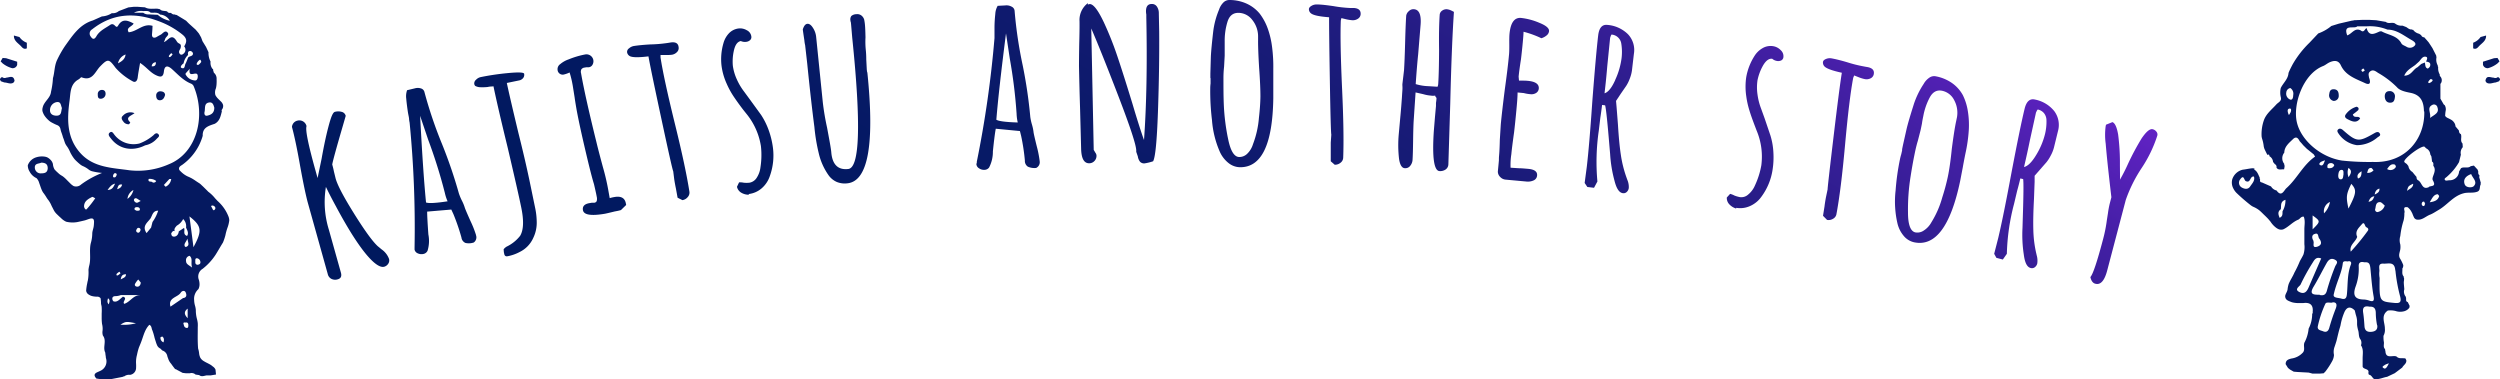 <svg xmlns="http://www.w3.org/2000/svg" xmlns:xlink="http://www.w3.org/1999/xlink" viewBox="0 0 621.32 94.25"><defs><style>.cls-1{fill:none;}.cls-2{clip-path:url(#clip-path);}.cls-3{fill:#051960;}.cls-4{clip-path:url(#clip-path-2);}.cls-5{fill:url(#名称未設定グラデーション_17);}</style><clipPath id="clip-path" transform="translate(-9.84 -5.92)"><polygon class="cls-1" points="641 29 626 4 593 5 569 14 567 42 560 49 575 68 572 105 615 109 633 79 641 29"/></clipPath><clipPath id="clip-path-2" transform="translate(-9.84 -5.92)"><path class="cls-1" d="M67,15,54,0,6,6S0,38,0,40,20,78,20,78l8,26,41,1,2-38L61.24,47.12,71,26Z"/></clipPath><linearGradient id="名称未設定グラデーション_17" x1="245.47" y1="163.71" x2="374.74" y2="-60.19" gradientUnits="userSpaceOnUse"><stop offset="0" stop-color="#00195e"/><stop offset="0.3" stop-color="#021961"/><stop offset="0.49" stop-color="#0a1a69"/><stop offset="0.64" stop-color="#181b77"/><stop offset="0.77" stop-color="#2b1d8b"/><stop offset="0.89" stop-color="#441fa5"/><stop offset="1" stop-color="#6122c4"/></linearGradient></defs><g id="レイヤー_2" data-name="レイヤー 2"><g id="text"><g class="cls-2"><path class="cls-3" d="M625.89,17.45c-.37.44-.77.78-1.4.48,0-.46,0-.92,0-1.39a3.86,3.86,0,0,0,1.84-1.42l1.37-.37C627.76,16.08,626.64,16.64,625.89,17.45Zm2.31,5.41a6.6,6.6,0,0,0,2.36-1.2l.48-.49-.5-.85-.87.07-2.74.87c0,.25,0,.5,0,.76A1.16,1.16,0,0,0,628.2,22.86Zm2.41,2.22a.9.9,0,0,1-1,.14c-.79,0-1.79-.69-2.06.72a.79.79,0,0,0,.39.59c.73.35,1.42-.06,2.13-.11l.9-.32a.28.28,0,0,1,.2-.28A.7.7,0,0,0,630.61,25.08Zm-115.5-7.63c.37.44.77.78,1.4.48,0-.46,0-.92,0-1.39a3.86,3.86,0,0,1-1.84-1.42l-1.37-.37C513.24,16.08,514.36,16.64,515.11,17.45Zm-1,4.57c0-.26,0-.51,0-.76l-2.74-.87-.87-.07-.5.85.48.49a6.6,6.6,0,0,0,2.36,1.2A1.16,1.16,0,0,0,514.12,22Zm-4.28,3.8a.28.28,0,0,1,.2.28l.9.32c.71,0,1.4.46,2.13.11a.79.79,0,0,0,.39-.59c-.27-1.41-1.27-.77-2.06-.72a.9.9,0,0,1-1-.14A.7.7,0,0,0,509.84,25.82ZM595.6,42A6.65,6.65,0,0,1,591,39.07c-.22-.33-.41-.68-.05-1s.81-.14,1.18.18c3.41,3,3.9,3,7.72.82.47-.27,1.05-.59,1.42,0s-.29.77-.63,1.06A7.88,7.88,0,0,1,595.6,42Zm.27-8.64a.64.64,0,0,0,.12-.59c-.08-.16-.42-.36-.53-.31a5,5,0,0,0-2.71,2c-.33.65.25.95.74,1.19,1,.5,2.07.92,2.91-.29-.43-.85-1.5.12-1.81-1C595,34.05,595.45,33.72,595.87,33.34Zm7.89-4.78c-.89-.07-1.25.59-1.24,1.28s.31,1.55,1.27,1.58,1.17-.56,1.26-1.47A1.27,1.27,0,0,0,603.76,28.56Zm-12.68,1.07c0-.86-.26-1.52-1.26-1.55-.78,0-1,.46-1.09,1.17A1.39,1.39,0,0,0,589.82,31,1.24,1.24,0,0,0,591.08,29.63ZM548,39.51a11.53,11.53,0,0,1-3.51,2.07h0a6,6,0,0,1-6.16-2.1c-.34-.41-.63-1.09-1.22-.61s0,1.09.35,1.53c2,2.6,5.3,3.23,8.45,1.64a5.1,5.1,0,0,0,2.92-1.67c.31-.3.81-.64.36-1.11S548.27,39.21,548,39.51Zm-6.11-2.71c.14,0,.38-.46.36-.48-1.36-1.24.16-1.57,1.06-2.27a2.5,2.5,0,0,0-2.89.64c-.53.42-.26,1,.1,1.42A1.53,1.53,0,0,0,541.85,36.8Zm7.94-8.18a1,1,0,0,0-1.13,1.09c0,.53.2,1.11.87,1.13.83,0,1.14-.61,1.34-1.34C550.81,28.87,550.36,28.66,549.79,28.62Zm-14.65-.35a1,1,0,0,0-1,1.06c0,.55,0,1.16.77,1.13a1.21,1.21,0,0,0,1.17-1.18C536.1,28.64,535.77,28.24,535.14,28.27Zm91.21,23.47c-.4.56,0,1.51-.89,1.83-1.12.41-2.32.07-3.45.41-2.51.67-4,2.89-6.14,4.11-.65.38-1.28.81-2,1.13-1.2.4-2.13,1.58-3.58,1.24a1.27,1.27,0,0,1-.48-.38,8.73,8.73,0,0,1-.47-1.09c-.09-.17-.17-.34-.26-.5a3.53,3.53,0,0,0-.9-1.06c-1.52-.27-.53,1-.83,1.4a7.1,7.1,0,0,1-.08,1.3,3.56,3.56,0,0,1-.13.65,19.77,19.77,0,0,0-.8,3.8,3.63,3.63,0,0,0,0,2.09,4.52,4.52,0,0,1,0,1.22c-.13.76-.52,1.5-.07,2.27a9.12,9.12,0,0,1,.8,1.63,1.31,1.31,0,0,1-.22.88c.07.66-.21,1.39.36,2a.44.44,0,0,0,.07.37c0,.31,0,.62-.07.93,0,.62.09,1.23.13,1.85a2,2,0,0,0,.38,1.87l.07.45c0,.37-.07.73.41.86l.49,1a.42.42,0,0,0-.07.36,2.37,2.37,0,0,1-1.43.94,3.75,3.75,0,0,1-1.73,0,5.06,5.06,0,0,0-2.22-.2c-1.83,1.25-.71,3-.73,4.5a3.09,3.09,0,0,1-.35,1.79c0,.47,0,.93.08,1.4.16.63-.27,1.37.34,1.92a.48.48,0,0,0,.06.4c.06,2.14,1.82,1,2.76,1.41.63.67,1.49.31,2.22.49l.21.42c.12.87-.7,1.21-1,1.83L605,98.67l-1.9.9c-1.08.17-2.1.76-3.25.53-.47-.31-.62-1-1.3-1.06a.54.54,0,0,0-.13-.37c.44-1.3-1.52-.8-1.4-1.86V95c0-1.11.27-2.24-.41-3.26a1.77,1.77,0,0,0-.07-1.39c-.58-.67-.39-1.54-.62-2.31a5.66,5.66,0,0,1-.15-.59,5.27,5.27,0,0,1-.13-.9c0-.29,0-.59,0-.89a5.5,5.5,0,0,0-.29-1.44c-.11-.38-.18-.77-.29-1.15-1.18-1.18-2.07-.79-2.63.57a14.58,14.58,0,0,0-.9,3.11c-.05.21-.11.41-.17.61-.34,1.1-.57,2.22-.85,3.33-.15.48-.32,1-.47,1.44a3.62,3.62,0,0,0-.14,2,3.64,3.64,0,0,1-.41,1.47,19.67,19.67,0,0,1-1.7,2.63l-.45.46-.94.08-1.85,0-.93-.25-2.8-.15-.93-.08-.91-.52-.51-.41-.58-.93c0-1,.65-1.21,1.45-1.41a4.74,4.74,0,0,0,2.87-1.52c.61-.8-.08-1.83.46-2.65a9.41,9.41,0,0,0,.93-3.25,8,8,0,0,0,.88-3.71.27.27,0,0,0,.12-.36c.21-1.75-.56-2.52-2.32-2.29-.43,0-.87,0-1.31,0a5.55,5.55,0,0,1-1-.09,3.53,3.53,0,0,1-.66-.16c-.71-.3-1.55-.48-1.54-1.51.1-.62.58-1.12.61-1.77a6.43,6.43,0,0,1,.27-1.23c.41-1,1-1.81,1.41-2.8a26.22,26.22,0,0,0,1.35-2.83c.29-.56.64-1.1.9-1.68a6.15,6.15,0,0,0,.23-2.56c0-.57,0-1.14,0-1.71s0-1.35,0-2c0-1,.26-2.1-.15-3.13-.68-.1-.91.53-1.36.74-1.41.56-2.38,1.8-3.76,2.42a1.84,1.84,0,0,1-1,0,3.08,3.08,0,0,1-.83-.47A5.85,5.85,0,0,1,574.12,61c-.19-.22-.37-.45-.57-.67s-.66-.68-1-1-.81-.82-1.26-1.18a7,7,0,0,0-1.52-.87,4,4,0,0,1-.52-.32,45.7,45.7,0,0,1-3.57-3.09,4.38,4.38,0,0,1-.78-1.08,3.14,3.14,0,0,1-.28-2.31,3.62,3.62,0,0,1,2-2.19,3.35,3.35,0,0,1,.61-.2c.83-.09,1.63-.3,2.47-.36a2.39,2.39,0,0,1,.45.09l-.06.26h0c.78.43,1,1.27,1.36,2h0a.25.25,0,0,0,.08.32c0,.36-.14.81.46.86l2.27,1h0a2.14,2.14,0,0,0,1.37,1c1.23,1.74,1.83,0,2.43-.56,2.66-2.35,4.14-5.78,7.14-7.86,0,0-.21-.35-.32-.54h0l-1.23-1-.49-.39-.94-.93c-.13-.17-.27-.33-.41-.49h0l-.43-.47h0c-.39-.76-.85-1.33-1.7-.49s-2.1,1.78-2.13,3.32a2.22,2.22,0,0,0,0,2.81.52.52,0,0,0,.08.42c0,.31-.08.62-.13.93-.64-.08-1.39.31-1.89-.42a.77.77,0,0,0-.41-.88l-.44-.54a1.77,1.77,0,0,0-.9-1.42.56.56,0,0,0-.15-.43l-.38.08c-.24-.51-.51-1-.73-1.52a4.44,4.44,0,0,1-.16-.6,8.91,8.91,0,0,0-.39-1.83,3.58,3.58,0,0,1-.14-.65,10.5,10.5,0,0,1,.57-4c.59-1.65,2-2.69,3.09-3.92.47-.53,1.4-.81,1.11-1.82a4.92,4.92,0,0,1,0-2.29c.62-1.25,1.82-2.2,1.92-3.72.28-.71.64-1.39,1-2.09a24.38,24.38,0,0,1,4.19-5.4l2.2-2.33a10.58,10.58,0,0,0,3.25-1.85l1.86-.58,3.38-.78a.33.33,0,0,0,.34-.07l2.33-.1.46,0,.94,0,1.85.1,2.38.41c.68.58,1.56,0,2.28.39a2.52,2.52,0,0,0,1.87.54l.93.36c.43.26.81.66,1.38.58a.25.25,0,0,0,.31.08,2.55,2.55,0,0,0,1.51,1l.51.35a.79.79,0,0,0,.76.53l.66.74c.16.19.32.37.47.56.31.46.61.93.91,1.39l.93,1.84.07.48a2.94,2.94,0,0,0,.33,2,.33.33,0,0,0,.1.35,3.17,3.17,0,0,0,.4,1.91.46.46,0,0,0,.08.41,1.41,1.41,0,0,1,.38,1.28,1.12,1.12,0,0,1-.31.61c0,.61,0,1.22,0,1.83l0,1.85.83,1.44.25.19a2.1,2.1,0,0,1,.26,1.2,8.94,8.94,0,0,0-.16,1.45,1.51,1.51,0,0,0,.61.51c.34.16.68.33,1,.52a2.4,2.4,0,0,1,.6.59,1.9,1.9,0,0,1,.36,1l.84,1c.06.36.08.74.49.91.32.75-.26,1.65.42,2.34l.06.91a2.06,2.06,0,0,0-.47,1.86c-.15.61-.31,1.23-.46,1.85a14.11,14.11,0,0,1-3.07,3.68c-.22.21-.78.45-.36.83.19.18.71,0,1.08,0a2.32,2.32,0,0,0,2.36-2.18l.48-.81c.75-.46,1.71.13,2.42-.51l.78-.15.92,1,.16.46c0,.33-.06.7.3.93L626,50c.14.46.27.92.4,1.39A.62.62,0,0,0,626.35,51.74ZM578.7,32.94c-.47.17-.34.87,0,1.58a5.66,5.66,0,0,0,.45-.75C579.3,33.33,579.34,32.72,578.7,32.94Zm.35-5.14a1.2,1.2,0,0,0-1,1.09,1.57,1.57,0,0,0,1,1.79c.6.13.71-.62.72-1.15A1.67,1.67,0,0,0,579.05,27.8Zm-9.09,22c-1-.14-.73,1.75-2,1.12-.44-.23-.43-1.72-1.35-.45a1.35,1.35,0,0,0,.29,2c.67.41,1.65.68,2.22-.29C569.62,51.46,570.33,50.74,570,49.78Zm7.88,5.78c-1.38.43-1,1.51-1.16,2.34-.85.63-.62,1.33-.29,2.14.88-.41.67-1.08.73-1.65h0A5.33,5.33,0,0,0,577.84,55.56ZM614.33,32c-1.42.73-.28,1.88-.56,3.24,1.13-.86,2.35-1.23,1.84-2.65A.87.87,0,0,0,614.33,32Zm-.48-6.38a2.48,2.48,0,0,0-.49.59c-.08.18,0,.49.36.3a1.54,1.54,0,0,0,.67-.52C614.48,25.76,614.25,25.56,613.85,25.59Zm-3.78-3.53c-1,.75-2.13,1.29-2.71,2.64,1.75,0,2.17-1.56,3.29-2.09h0l.94-.82h0l.89-.37c.16.54,0,1.28.7,1.51.13,0,.52-.35.6-.6.25-.84-.32-1.06-1-1.13h0c.17-.41.53-1.05,0-1.19-.85-.23-1.24.65-1.74,1.18Zm-16.89-7.37c1.25-.43,1.87-2,3.37-1.24.83.69,1-.41,1.46-.57h0c.61,2.22,2,1.36,3.29.81a1.33,1.33,0,0,1,.45,0c1.67.94,3.85,1,4.91,3,.21.4.87.57,1.32.86a1.6,1.6,0,0,0,2-.34c.51-.58-.33-1.11-.79-1.37-1.92-1.07-3.65-2.58-6-2.59a11.63,11.63,0,0,0-5.22-.81h-2.3C595,13.21,592.11,11.76,593.18,14.69Zm4,8.2c-.16.13-.39.24-.45.41s.19.42.3.43.32-.2.54-.35Zm-12.59,40c2-2,2-2,0-3.46Zm.19,2.92c.29.47-.51,1.88,1.05,1.36,1.07-.41,1-1.1.48-1.91h0c-.46-.36-.1-1.65-1.21-1.22C584.28,64.32,584.42,65.17,584.8,65.76Zm2.62-6.88a5.21,5.21,0,0,0,1.5-2.85A2.55,2.55,0,0,0,587.42,58.88Zm.85-11.56c0,.37.43.36.72.31a1.1,1.1,0,0,0,1-.73.88.88,0,0,0-.93-.52C588.61,46.49,588.2,46.78,588.27,47.32Zm-.56-1.64a6.62,6.62,0,0,0-.94.35c-.44.24-.76.71-.14.9S587.39,46.42,587.71,45.68Zm-1,24.39c-1.23-.5-1.68.4-2.09,1.05a50.62,50.62,0,0,0-3,5.43c-.22.48-1.76,1.21-.2,1.92,1.23.55,1.8-.25,2.23-1.27C584.68,74.83,585.72,72.47,586.76,70.07Zm-.38,9.09c.88.14,1.55.11,1.86-1.21a56.94,56.94,0,0,1,2-5.84c.21-.57,1-1.17,0-1.71s-1.62,0-2.08.8c-1.09,1.94-2.08,3.94-3.23,5.85S584.65,79.21,586.38,79.16Zm3.14,1.91c-.92,0-1.5-.19-1.72.33A26.2,26.2,0,0,0,585.88,87c-.18,1,.75,1,1.33,1.26.77.31,1.26,0,1.51-.83a49.63,49.63,0,0,1,1.6-4.78C590.89,81.22,590.15,81,589.52,81.07Zm4-10.25c-.51,0-1.27-.26-1.36.45-.28,2.48-1.55,4.64-2.23,7.66-.3,1,1,.86,1.9,1.13,1.2.36,1.3-.51,1.37-1.28.22-2.37.07-4.78.92-7.06C594.32,71.17,594.14,70.83,593.52,70.82ZM591.8,48.14c-.61,0-.75.61-.82,1.14s0,1.23.63,1.21.54-.77.66-1.24C592.23,48.81,592.4,48.16,591.8,48.14Zm1.7,9.62c2-3.86,2.09-4.61.7-6.15C592.94,54.19,592.86,54.83,593.5,57.76Zm0-7.78c.71-1,.93-1.66,0-2.33A3.18,3.18,0,0,0,593.54,50Zm2.15,14.85c-.41,1.24-2,2-1.58,3.63a55.3,55.3,0,0,0,4.22-5.16c.29-.4.09-.72-.34-.9s-.42-1.58-1.13-.74S595,63.38,595.69,64.83Zm.18-14.54c.83-.23.9-.86.93-1.8C595.89,49,595.52,49.49,595.87,50.29Zm3.88-2.07c-.19-.19-.38-.55-.58-.56-.79,0-.78.64-1,1.21A1.77,1.77,0,0,0,599.75,48.22Zm-1.27,7.86c1.17-.17,1.24-.85,1.5-1.38C599.22,54.78,598.82,55.18,598.48,56.08Zm-1.09,24.28a4.85,4.85,0,0,1,1.35.28c1,.34,1.23,0,1.06-1-.41-2.26-.57-4.57-.79-6.84-.13-1.42-.4-1.78-1.54-1.69-1-.25-1.44.14-1.38,1a12.84,12.84,0,0,1-.83,5.19C594.51,79.48,595.24,80.35,597.39,80.36Zm3.26,6.38a16.43,16.43,0,0,1-.32-2.95c0-1.21-.44-1.72-1.56-1.65-1.32-.28-1.77.22-1.58,1.48s.25,2.26.33,3.4.76,1.45,1.71,1.37S600.82,87.87,600.65,86.74Zm.25-28.15A2.31,2.31,0,0,0,602.52,57c-.39-.29-.78-.84-1.2-.85-1.05,0-1,1-1.15,1.64A.59.59,0,0,0,600.9,58.59Zm.3-5.8c-.72.25-1,.64-1.15,1.49C600.91,53.84,601.24,53.56,601.2,52.79Zm1.13,44.67c.52.26.85-.43,1.26-1.24a5,5,0,0,0-1,.38C602.34,96.82,601.53,97.06,602.33,97.46Zm2.84-24.32c-.14-2.34-1.72-1.63-2.9-1.7-1.6-.11-.93,1.25-1.06,2a5.57,5.57,0,0,0,.07,1.56c-.07,5.9-.06,5.83,3.59,6.2,1.37.13,1.87-.07,1.53-1.54A39.94,39.94,0,0,1,605.17,73.14Zm.13-25.76c.07-.09-.12-.52-.26-.56-.93-.28-1.36.37-1.9,1.11A1.54,1.54,0,0,0,605.3,47.38Zm7-13.78c-.05-2-.49-4-3.25-4.59-1.13-.23-2.7-.51-3.46-1.41a21.85,21.85,0,0,0-4.7-3.57c-.6-.41-1.2-.88-1.89-.41s-.4,1.09-.35,1.59c.43,1.14.36,2-1,1.36-2.28-1.06-4.81-1.86-6-4.41-.61-1.31-1.64-1.24-2.72-.79-.63.26-1.16.78-1.79,1-4.9,2-7.48,9.51-6.41,14s5.93,8.62,11.16,9.45a63,63,0,0,0,7.75.35C607.86,46.51,612.53,40.26,612.34,33.6Zm-2.75,18c-1.16.59-1.16.59-1.47,1.76C608.78,52.79,609.53,52.6,609.59,51.64Zm3,4.9c-.07-.14-.11-.42-.22-.45-.38-.11-.54.22-.59.5a.61.61,0,0,0,.25.53C612.48,57.29,612.38,56.81,612.58,56.54Zm.95-4.14c.72-.34,1.92,0,1-1.65-.43-.8,1.15-2.28.13-3.58,0-.39.12-.81-.34-1.06h0c0-.42-.09-.84-.14-1.26-.09-.17-.18-.35-.28-.52h0a1.78,1.78,0,0,0-1-1.49h0l-.47-.45h0c-.91-.19-5,2.87-5,3.73,0,.22.41.41.64.61l.39.5h0a2.06,2.06,0,0,0,1,1.47h0l.56.69h0l.46.54c0,.37.09.71.48.88h0C611.83,51.4,611.8,53.22,613.53,52.4Zm2.52,2.22c0-.1-.26-.41-.38-.39-.93.13-1.26.91-1.91,2C615.05,56,615.8,55.61,616.05,54.62ZM624,49.18c-1.26.44-2.09,1.3-1.61,2.56.34.89,1.83.86,2.23.46C625.69,51.1,624.33,50.18,624,49.18ZM566.82,60.67a7.68,7.68,0,0,1-.46,1.89,14.12,14.12,0,0,0-.5,1.83,13.28,13.28,0,0,1-.61,1.81c-.63,1-1.18,2-1.81,3a14.34,14.34,0,0,1-3.24,3.53,2.23,2.23,0,0,0-.92,2.78,4.08,4.08,0,0,1,.15,1,2.63,2.63,0,0,1-.28,1.27,3.22,3.22,0,0,0-1.06,2.72,5.62,5.62,0,0,0,.25,1.52,5.12,5.12,0,0,1,.17,1,8.21,8.21,0,0,0,.3,2.26,6.76,6.76,0,0,1,.18,1,9,9,0,0,1,0,1c0,1.7-.06,3.4.07,5.09,0,.21.09.42.14.62a6.45,6.45,0,0,1,.14.88,3.33,3.33,0,0,0,.3,1,2.37,2.37,0,0,0,.69.72,9.5,9.5,0,0,0,.88.5c.31.15.61.31.91.48a4.52,4.52,0,0,1,.62.46,1.76,1.76,0,0,1,.66.77l.07,1.24-1.35.22h-1c-.61.09-1.24.42-1.83-.08l-.9-.13a1.48,1.48,0,0,0-1.42-.32h-.94l-.85-.1-1.48-.79a.59.59,0,0,0-.38-.14c-.35-.44-.69-.89-1-1.34a3.44,3.44,0,0,1-.74-1.3,5.31,5.31,0,0,1-.2-.56,1.81,1.81,0,0,0-1.26-1.44l-.47-.47a1.62,1.62,0,0,1-.82-.83,6.53,6.53,0,0,1-.31-.84c-.12-.38-.25-.76-.35-1.15A13.6,13.6,0,0,0,547.7,88c-.24-.43-.11-1.05-.74-1.36-1.14,1.16-1.45,2.72-2,4.17-.18.49-.4,1-.59,1.46a14.48,14.48,0,0,0-.48,1.83,6.79,6.79,0,0,0-.23,2.24,9,9,0,0,1,0,1,1.75,1.75,0,0,1-1.49,1.74,2,2,0,0,0-1.5.41h-.2l-.17.1-2.79.54-.93,0-1.86,0-.91-.17c-1.18-1.28.27-1.54.87-1.87a2.57,2.57,0,0,0,1.48-3.27c0-.28-.06-.55-.1-.83l-.09-.48c-.69-1.33.42-2.92-.58-4.21a2.67,2.67,0,0,1-.12-1,4.69,4.69,0,0,0-.1-1.9,12.11,12.11,0,0,1-.09-1.59c0-.32,0-.64,0-1a13,13,0,0,0,0-1.53c0-.3-.11-.59-.16-.89a8.94,8.94,0,0,0-.11-1.37,1,1,0,0,0-.88-.4,4.89,4.89,0,0,1-1.43-.2,3.11,3.11,0,0,1-.82-.45,1.33,1.33,0,0,1-.46-.82,12.09,12.09,0,0,1,.28-1.9,4.56,4.56,0,0,1,.14-.64,11.14,11.14,0,0,0,.23-2.64,7.27,7.27,0,0,1,.17-1c.43-1.54.12-3.11.25-4.66a6,6,0,0,1,.16-1,8.85,8.85,0,0,0,.36-2.34c.05-.65.3-1.26.37-1.91a9.66,9.66,0,0,0,.07-1.2c-.05-.38-.17-.69-.64-.68s-1.13.35-1.7.49-1.27.35-1.91.47a6.73,6.73,0,0,1-2.72-.1,4.25,4.25,0,0,1-1.3-.93c-.37-.32-.72-.66-1.07-1a4.32,4.32,0,0,1-.54-.66c-.19-.31-.35-.65-.53-1a4.44,4.44,0,0,1-.24-.49,6.84,6.84,0,0,0-.66-1.18,8,8,0,0,1-.48-.66,12.69,12.69,0,0,0-.93-1.37,4.82,4.82,0,0,1-.27-.5c-.27-.6-.45-1.23-.68-1.84a2.75,2.75,0,0,0-.66-1.19,3.63,3.63,0,0,1-1.71-1.62,2.86,2.86,0,0,1-.42-1.56A3.21,3.21,0,0,1,518.9,45a4.7,4.7,0,0,1,2-.16,3,3,0,0,1,.65.17,3.1,3.1,0,0,1,1.21,1.09,2.83,2.83,0,0,1,.23.57,3.2,3.2,0,0,0,.4,1.35l.37.4c.27.25.53.5.81.74s.6.4.9.6a8,8,0,0,1,1,.91c.32.32.64.64,1,1a4.51,4.51,0,0,0,.66.49,1.81,1.81,0,0,0,1.84-.31,23,23,0,0,1,5.21-2.87,16.63,16.63,0,0,1-2.54-.43,2.55,2.55,0,0,1-.8-.42,6.24,6.24,0,0,0-1.45-.86,3.3,3.3,0,0,1-.49-.28,13.57,13.57,0,0,1-1.06-.95,5.76,5.76,0,0,1-.59-.62,9.58,9.58,0,0,1-.8-1.23c-.1-.17-.18-.35-.26-.52a7.32,7.32,0,0,0-.69-1.26,4.89,4.89,0,0,1-.46-.72c-.19-.42-.3-.88-.47-1.31a3.56,3.56,0,0,1-.18-.52c-.1-.36-.22-.7-.35-1.05s-.15-.53-.22-.79A1.26,1.26,0,0,0,524,37l-.5-.22c-.33-.16-.66-.33-1-.52a4.22,4.22,0,0,1-.67-.53,6.21,6.21,0,0,1-1-1.1,4,4,0,0,1-.49-1.11,2.08,2.08,0,0,1,.07-.93c.34-1.48,1.92-2.29,2.06-3.87a19.25,19.25,0,0,0,.48-3.38c.43-1.46.34-3,1-4.45a26.67,26.67,0,0,1,2-3.54c1.87-2.59,3.6-5.33,6.92-6.35l2.25-1a5.07,5.07,0,0,0,2.47-.81,2.27,2.27,0,0,0,1.73-.52l2.38-.91,1.33-.15.94,0,1.85.13c1,.58,2.18.26,3.27.36a.78.78,0,0,0,.43.09c.48.59,1.24.34,1.83.59.22.37.58.37.94.34a1.05,1.05,0,0,0,1,.39.35.35,0,0,0,.36.11l1.49.9.9.55.38.39c.16.16.32.32.49.47l1.5,1.35c.27.32.55.63.83,1l.52.92c.12.32.24.63.35.95l.56.91.32.52c.21.44.42.89.62,1.33a4.63,4.63,0,0,0,.51,2.31,2.48,2.48,0,0,0,.47,1.86c.13.06.2.14.2.25s0,.17-.05.17L563,24a1.88,1.88,0,0,1,.67,1.6,9,9,0,0,1,0,1,6.16,6.16,0,0,1-.17,1.28,2.53,2.53,0,0,0-.13,1.67,3.87,3.87,0,0,0,.46.68c.32.35.67.67,1,1a1.89,1.89,0,0,1,.45.79,1.43,1.43,0,0,1-.3,1.16.41.41,0,0,0-.05.4c-.3,1.2-.53,2.43-1.76,3.1-1.48.51-3.09.89-3,3a13.88,13.88,0,0,1-1,2.41,13.53,13.53,0,0,1-4.17,4.82c-.4.25-1,.58-.68,1.27a7.82,7.82,0,0,0,1,.94,5.69,5.69,0,0,0,1.42.8l.51.25a12.21,12.21,0,0,1,1.18.74c.3.2.6.4.91.59A4.48,4.48,0,0,1,560,52c.21.18.4.37.6.57s.67.65,1,1a8.81,8.81,0,0,1,1.7,1.64l.62.66a10.09,10.09,0,0,1,2.7,3.85A2.84,2.84,0,0,1,566.82,60.67Zm-5.48-26c.92-.21,1.77-.62,1.76-2-.17-.53-.33-1.38-1.2-1.29-1.42.15-1,1.46-1.22,2.33C560.55,34.25,560.73,34.8,561.34,34.67Zm-36.11-1.91c-.28-.54-.18-1.61-1.26-1.47a2,2,0,0,0-1.7,1.9c-.07,1,.61,1.48,1.63,1.48C525.17,34.66,525,33.65,525.23,32.76Zm-3.53,15c0-1-.49-1.39-1.62-1.42-.5.32-1.69.08-1.58,1.34A1.45,1.45,0,0,0,520.13,49C521,49,521.67,48.78,521.7,47.71Zm11.81,7.49c-.28-.13-.63-.41-.78-.33-1,.51-2,1.06-2,2.36,0,.26.35,1,.65.68A24.61,24.61,0,0,0,533.51,55.2ZM553.78,62c-.34.41-.76.79-.51,1.38-.49-.22-.63.23-.87.49,0,.5.18.93.81.85s1-.63,1.06-1.3l1.31-.86c.3.63-.38,1.6.75,2,.51-.78,0-1.43-.25-2.1h0a2.44,2.44,0,0,0-.72-2.1A3.88,3.88,0,0,1,553.78,62Zm2.64,3.23c-.35.92-1,1.29-.6,2a.45.45,0,0,0,.4,0C557,66.83,556.56,66.22,556.42,65.23ZM559.22,22a3.08,3.08,0,0,0,.65-.71c-.13-.32-.17-.66-.45-.46a2,2,0,0,0-.65.8C558.57,22.08,559,22.1,559.22,22ZM557,23c-.64.79-1.12,1.16-1.06,1.35a2.71,2.71,0,0,0,2.13,1.54c.73.19.92-.44.92-1C559,23.1,556.5,25.73,557,23Zm-1.5-1.36h0c-.45.29-1,.94-.57,1.15,1,.44.73-.76,1.1-1.17l.56-1.38h0c.33-.46,1.29-.27,1.2-1.1a.84.84,0,0,0-.63-.55c-.64,0-.66.47-.58,1h0A3.65,3.65,0,0,0,555.48,21.62ZM543.13,9.09h2.3a2.12,2.12,0,0,0,1.44.41l2.18.1h0a6.29,6.29,0,0,0,3,1.48,3,3,0,0,0-2.43-1.54h0c-.67-.68-1.55-.38-2.35-.48h0c-.53-.55-1.21-.39-1.86-.39A3.56,3.56,0,0,0,543.13,9.09Zm-10.68,6c.77,1.14,1.29-.1,1.5-.41.84-1.23,2.1-1.77,3.25-2.56s1.4,1.2,2,.16c1.06-1.82,2.38-1.29,3.85-.52-.36.79-2,1-1.22,2.18,2.11-.18,3.59-2.28,5.91-1.6,0,.68-.06,1.37-.12,2.06s.26,1.07,1,.79h0c.39-.22.78-.46,1.18-.66s1-1.1,1.55-.65c.82.67-.3,1.13-.46,1.72a5.86,5.86,0,0,1-.32.78c1.12-.36,1.9-2.4,3.21-.17.47.8,1.25.34.94,1.66-.17.46-.64.88-.2,1.43a.51.51,0,0,0,.77.07,1.24,1.24,0,0,0,.32-1.92c.72-1.16.76-2-.51-3a20.7,20.7,0,0,0-6-3.33c-5.81-2.17-11.3-1.9-16.36,2.09A1.2,1.2,0,0,0,532.45,15.08Zm20,4a3.09,3.09,0,0,0-.6.66c-.16.31.11.44.33.3a2.14,2.14,0,0,0,.56-.66S552.54,19.26,552.41,19.12Zm-4.86,3.31c.7.06,1-.25,1-1A1,1,0,0,0,547.55,22.43Zm-8.38-.76c.89-.47,1.71-1,1.84-2.18A2.92,2.92,0,0,0,539.17,21.67Zm-2.49,58.38c-.12.55-.31,1,.2,1.51C537,81,537.32,80.51,536.68,80.05Zm1.77-28.49c-.85.18-1.3.78-1.87,1.57C537.87,53.1,538.07,52.23,538.45,51.56Zm1.74.23c-.91-.16-1,.39-1.24,1.16C539.72,52.71,540.06,52.36,540.19,51.79Zm-.34,23.58c.64-.42,1.26-.44,1.31-1.28C540.43,74.08,540,74.3,539.85,75.37Zm-1-1.36c-.19.28,0,.44.28.34a2.7,2.7,0,0,0,.66-.52l-.27-.38A3.37,3.37,0,0,0,538.81,74Zm0-24.65c0-.44-.42-.45-.6-.35a1,1,0,0,0-.32.72c0,.17.14.42.62.19A1.43,1.43,0,0,0,538.84,49.36Zm4.79,36.9c-2.5-.47-2.5-.47-3.88.35A11.36,11.36,0,0,0,543.63,86.26Zm.94-7h-4.71a4.08,4.08,0,0,1-1.32.26c-1.21,0-.72,1.21-.48,1.29.89.3,1.49-.48,2.14-1l.16-.16c1.35.31-.23,1.25.36,1.78C542.16,81,542.91,79.32,544.57,79.28ZM543,53.14a2.76,2.76,0,0,0-1.48,2.21A3.75,3.75,0,0,0,543,53.14Zm1.6,4.8c0-.34-.27-.51-.58-.53s-.8,0-.75.51c0,.17.41.3.53.38C544.23,58.27,544.6,58.35,544.61,57.94Zm-.22,4.62c-.38-.09-.52.23-.65.49s0,.56.32.68.56-.18.66-.47A.48.48,0,0,0,544.39,62.56Zm.43,13.56-.61-.74a5.55,5.55,0,0,0-.8,1.09c-.19.47.22.71.62.7C544.58,77.16,544.81,76.77,544.82,76.12Zm0-20.26c-.69-.41-.93-.65-1.18-.67a.44.44,0,0,0-.47.6.91.91,0,0,0,.63.52C544.07,56.34,544.35,56.09,544.84,55.86Zm4.31,2.42c-1.28,0-1.4,1.09-1.85,1.89h0c-.73,1.06-2.23,1.9-1,3.68l1.12-1.37c.12-.46.23-.92.35-1.39A9.86,9.86,0,0,0,549.15,58.28Zm-1.37-7c.38.06.74,0,.9-.39a2.61,2.61,0,0,0-1.85-.5C546.48,51.38,547.6,50.84,547.78,51.28Zm4-4.52c7.17-2.84,9.3-12.13,6.21-19.45a1.27,1.27,0,0,0-.63-.6c-1.93-.76-3.27-2.29-4.76-3.62-1.07-.95-1.83-.92-2,.61s-.94,1.42-2.06.86c-1.39-.68-2.3-2-3.86-3-.24,1.44-.45,2.5-.58,3.57-.1.88-.58,1.45-1.34.95a15.48,15.48,0,0,1-4.15-3.28c-1.67-2.25-1.91-2.37-3.88-.34-1.23,1.28-1.91,3.74-4.59,2.67-.15-.06-.46.37-.72.51-2.16,1.17-2,3.39-2.26,5.29-.63,4.65-.74,9.26,2.72,13.07,3.27,3.6,7.89,3.62,12.17,4.24A19.07,19.07,0,0,0,551.76,46.76Zm-1.53,42.83c-.07-.06-.5.1-.5.18a1.15,1.15,0,0,0,.75,1.27C550.62,90.48,550.68,90,550.23,89.59Zm2.16-39.18h-.46l-1.36,1.48.43.44A2.43,2.43,0,0,0,552.39,50.41ZM555.33,80c1.07-.11.86-1,.63-1.46s-.83-.42-1.19.1h0c-.75,1.22-3.22,1.21-2.56,3.49Zm1.15,5V82.62C555.45,83.42,555.67,84.14,556.48,85Zm.17,1.78c0-.41-.11-.78-.61-.7-.22,0-.74-.13-.59.35s.15.93.86,1C556.61,87.42,556.64,87.11,556.65,86.82Zm.92-14.41c-.37-1.23.25-2.11-.6-2.87a1.09,1.09,0,0,0-.89,1.28C556.08,71.55,556.67,71.74,557.57,72.41Zm-.65-12.71c.34,2.55.65,4.88,1,7.66C560.14,63.25,560,62.12,556.92,59.7ZM559.64,71a1,1,0,0,0-.85-.9c-.47,0-.4.39-.41.63,0,.43-.09.94.58,1C559.35,71.66,559.72,71.5,559.64,71ZM562.49,57c-.37.23,0,.39,0,.52.19.29.35,1.06.8.38C563.55,57.54,563.14,56.94,562.49,57ZM547.75,12.33l.14.21A.49.49,0,0,0,547.75,12.33Z" transform="translate(-9.84 -5.92)"/></g><g class="cls-4"><path class="cls-3" d="M125.89,17.45c-.37.44-.77.78-1.4.48,0-.46,0-.92,0-1.39a3.86,3.86,0,0,0,1.84-1.42l1.37-.37C127.76,16.08,126.64,16.64,125.89,17.45Zm2.31,5.41a6.6,6.6,0,0,0,2.36-1.2l.48-.49-.5-.85-.87.07-2.74.87c0,.25,0,.5-.05.76A1.16,1.16,0,0,0,128.2,22.86Zm2.41,2.22a.9.9,0,0,1-1,.14c-.79,0-1.79-.69-2.06.72a.79.79,0,0,0,.39.59c.73.35,1.42-.06,2.13-.11l.9-.32a.28.28,0,0,1,.2-.28A.7.7,0,0,0,130.61,25.08ZM15.11,17.45c.37.44.77.78,1.4.48,0-.46,0-.92,0-1.39a3.86,3.86,0,0,1-1.84-1.42l-1.37-.37C13.24,16.08,14.36,16.64,15.11,17.45Zm-1,4.57c0-.26,0-.51,0-.76l-2.74-.87-.87-.07-.5.85.48.49a6.6,6.6,0,0,0,2.36,1.2A1.16,1.16,0,0,0,14.12,22Zm-4.28,3.8a.28.28,0,0,1,.2.28l.9.32c.71,0,1.4.46,2.13.11a.79.79,0,0,0,.39-.59c-.27-1.41-1.27-.77-2.06-.72a.9.9,0,0,1-1-.14A.7.7,0,0,0,9.84,25.82ZM95.6,42A6.65,6.65,0,0,1,91,39.07c-.22-.33-.41-.68,0-1s.81-.14,1.18.18c3.41,3,3.9,3,7.72.82.47-.27,1-.59,1.42,0s-.29.77-.63,1.06A7.88,7.88,0,0,1,95.6,42Zm.27-8.64a.64.64,0,0,0,.12-.59c-.08-.16-.42-.36-.53-.31a5,5,0,0,0-2.71,2c-.33.65.25.95.74,1.19,1,.5,2.07.92,2.91-.29-.43-.85-1.5.12-1.81-1C95,34.05,95.45,33.72,95.87,33.34Zm7.89-4.78c-.89-.07-1.25.59-1.24,1.28s.31,1.55,1.27,1.58,1.17-.56,1.26-1.47A1.27,1.27,0,0,0,103.76,28.56ZM91.08,29.63c0-.86-.26-1.52-1.26-1.55-.78,0-1,.46-1.09,1.17A1.39,1.39,0,0,0,89.82,31,1.24,1.24,0,0,0,91.08,29.63ZM48,39.51a11.53,11.53,0,0,1-3.51,2.07h0a6,6,0,0,1-6.16-2.1c-.34-.41-.63-1.09-1.22-.61s0,1.09.35,1.53c2,2.6,5.3,3.23,8.45,1.64a5.1,5.1,0,0,0,2.92-1.67c.31-.3.81-.64.36-1.11S48.27,39.21,48,39.51ZM41.85,36.8c.14,0,.38-.46.36-.48-1.36-1.24.16-1.57,1.06-2.27a2.5,2.5,0,0,0-2.89.64c-.53.42-.26,1,.1,1.42A1.53,1.53,0,0,0,41.85,36.8Zm7.94-8.18a1,1,0,0,0-1.13,1.09c0,.53.2,1.11.87,1.13.83,0,1.14-.61,1.34-1.34C50.81,28.87,50.36,28.66,49.79,28.62Zm-14.65-.35a1,1,0,0,0-1,1.06c0,.55,0,1.16.77,1.13a1.21,1.21,0,0,0,1.17-1.18C36.1,28.64,35.77,28.24,35.14,28.27Zm91.21,23.47c-.4.56,0,1.51-.89,1.83-1.12.41-2.32.07-3.45.41-2.51.67-4,2.89-6.14,4.11-.65.38-1.28.81-2,1.13-1.2.4-2.13,1.58-3.58,1.24a1.27,1.27,0,0,1-.48-.38,8.73,8.73,0,0,1-.47-1.09c-.09-.17-.17-.34-.26-.5a3.53,3.53,0,0,0-.9-1.06c-1.52-.27-.53,1-.83,1.4a7.1,7.1,0,0,1-.08,1.3,3.56,3.56,0,0,1-.13.65,19.77,19.77,0,0,0-.8,3.8,3.63,3.63,0,0,0,0,2.09,4.52,4.52,0,0,1,0,1.22c-.13.76-.52,1.5-.07,2.27a9.12,9.12,0,0,1,.8,1.63,1.31,1.31,0,0,1-.22.88c.07.66-.21,1.39.36,2a.44.44,0,0,0,.07.37c0,.31,0,.62-.07.93.05.62.09,1.23.13,1.85a2,2,0,0,0,.38,1.87l.07.45c0,.37-.07.73.41.86l.49,1a.42.42,0,0,0-.07.36,2.37,2.37,0,0,1-1.43.94,3.75,3.75,0,0,1-1.73,0,5.06,5.06,0,0,0-2.22-.2c-1.83,1.25-.71,3-.73,4.5a3.09,3.09,0,0,1-.35,1.79c0,.47,0,.93.08,1.4.16.63-.27,1.37.34,1.92a.48.48,0,0,0,.06.4c.06,2.14,1.82,1,2.76,1.41.63.67,1.49.31,2.22.49l.21.42c.12.87-.7,1.21-1,1.83L105,98.67l-1.9.9c-1.08.17-2.1.76-3.25.53-.47-.31-.62-1-1.3-1.06a.54.54,0,0,0-.13-.37c.44-1.3-1.52-.8-1.4-1.86V95c0-1.11.27-2.24-.41-3.26a1.77,1.77,0,0,0-.07-1.39c-.58-.67-.39-1.54-.62-2.31a5.66,5.66,0,0,1-.15-.59,5.27,5.27,0,0,1-.13-.9c0-.29,0-.59,0-.89a5.5,5.5,0,0,0-.29-1.44c-.11-.38-.18-.77-.29-1.15-1.18-1.18-2.07-.79-2.63.57a14.58,14.58,0,0,0-.9,3.11c0,.21-.11.41-.17.61-.34,1.1-.57,2.22-.85,3.33-.15.48-.32,1-.47,1.44a3.62,3.62,0,0,0-.14,2,3.64,3.64,0,0,1-.41,1.47,19.67,19.67,0,0,1-1.7,2.63l-.45.46-.94.08-1.85,0-.93-.25-2.8-.15-.93-.08-.91-.52-.51-.41-.58-.93c0-1,.65-1.21,1.45-1.41a4.74,4.74,0,0,0,2.87-1.52c.61-.8-.08-1.83.46-2.65a9.41,9.41,0,0,0,.93-3.25,8,8,0,0,0,.88-3.71.27.27,0,0,0,.12-.36c.21-1.75-.56-2.52-2.32-2.29-.43,0-.87,0-1.31,0a5.55,5.55,0,0,1-1-.09,3.53,3.53,0,0,1-.66-.16c-.71-.3-1.55-.48-1.54-1.51.1-.62.58-1.12.61-1.77a6.43,6.43,0,0,1,.27-1.23c.41-1,1.05-1.81,1.41-2.8a26.22,26.22,0,0,0,1.35-2.83c.29-.56.64-1.1.9-1.68a6.15,6.15,0,0,0,.23-2.56c0-.57,0-1.14,0-1.71s0-1.35,0-2c0-1,.26-2.1-.15-3.13-.68-.1-.91.53-1.36.74-1.41.56-2.38,1.8-3.76,2.42a1.84,1.84,0,0,1-1,0,3.08,3.08,0,0,1-.83-.47A5.85,5.85,0,0,1,74.12,61c-.19-.22-.37-.45-.57-.67s-.66-.68-1-1-.81-.82-1.26-1.18a7,7,0,0,0-1.52-.87,4,4,0,0,1-.52-.32,45.7,45.7,0,0,1-3.57-3.09,4.38,4.38,0,0,1-.78-1.08,3.14,3.14,0,0,1-.28-2.31,3.62,3.62,0,0,1,2-2.19,3.35,3.35,0,0,1,.61-.2c.83-.09,1.63-.3,2.47-.36a2.39,2.39,0,0,1,.45.09l-.06.26h0c.78.43,1,1.27,1.36,2h0a.25.25,0,0,0,.08.32c0,.36-.14.81.46.86l2.27,1h0a2.14,2.14,0,0,0,1.37,1c1.23,1.74,1.83,0,2.43-.56,2.66-2.35,4.14-5.78,7.14-7.86,0,0-.21-.35-.32-.54h0l-1.23-1L83.12,43,82.18,42c-.13-.17-.27-.33-.41-.49h0l-.43-.47h0c-.39-.76-.85-1.33-1.7-.49s-2.1,1.78-2.13,3.32a2.22,2.22,0,0,0,0,2.81.52.52,0,0,0,.08.42c0,.31-.08.62-.13.93-.64-.08-1.39.31-1.89-.42a.77.77,0,0,0-.41-.88l-.44-.54a1.77,1.77,0,0,0-.9-1.42.56.56,0,0,0-.15-.43l-.38.08c-.24-.51-.51-1-.73-1.52a4.44,4.44,0,0,1-.16-.6A8.91,8.91,0,0,0,72,40.51a3.58,3.58,0,0,1-.14-.65,10.5,10.5,0,0,1,.57-4c.59-1.65,2-2.69,3.09-3.92.47-.53,1.4-.81,1.11-1.82a4.92,4.92,0,0,1,0-2.29c.62-1.25,1.82-2.2,1.92-3.72.28-.71.64-1.39,1-2.09a24.38,24.38,0,0,1,4.19-5.4l2.2-2.33a10.58,10.58,0,0,0,3.25-1.85L91,11.81,94.39,11a.33.33,0,0,0,.34-.07l2.33-.1.46,0,.94,0,1.85.1,2.38.41c.68.58,1.56,0,2.28.39a2.52,2.52,0,0,0,1.87.54l.93.36c.43.26.81.66,1.38.58a.25.25,0,0,0,.31.08,2.55,2.55,0,0,0,1.51,1l.51.35a.79.79,0,0,0,.76.53l.66.74c.16.19.32.37.47.56.31.46.61.93.91,1.39l.93,1.84.07.48a2.94,2.94,0,0,0,.33,2,.33.33,0,0,0,.1.35,3.17,3.17,0,0,0,.4,1.91.46.46,0,0,0,.08.41,1.41,1.41,0,0,1,.38,1.28,1.12,1.12,0,0,1-.31.61c0,.61,0,1.22,0,1.83l0,1.85.83,1.44.25.19a2.1,2.1,0,0,1,.26,1.2,8.94,8.94,0,0,0-.16,1.45,1.51,1.51,0,0,0,.61.51c.34.16.68.33,1,.52a2.4,2.4,0,0,1,.6.59,1.9,1.9,0,0,1,.36,1l.84,1c.06.36.08.74.49.91.32.75-.26,1.65.42,2.34l.06.91a2.06,2.06,0,0,0-.47,1.86c-.15.61-.31,1.23-.46,1.85a14.11,14.11,0,0,1-3.07,3.68c-.22.21-.78.45-.36.83.19.18.71,0,1.08,0a2.32,2.32,0,0,0,2.36-2.18l.48-.81c.75-.46,1.71.13,2.42-.51l.78-.15.92,1,.16.46c0,.33-.06.7.3.93L126,50c.14.46.27.92.4,1.39A.62.62,0,0,0,126.35,51.74ZM78.7,32.94c-.47.17-.34.87,0,1.58a5.66,5.66,0,0,0,.45-.75C79.3,33.33,79.34,32.72,78.7,32.94Zm.35-5.14a1.2,1.2,0,0,0-1,1.09,1.57,1.57,0,0,0,1,1.79c.6.13.71-.62.72-1.15A1.67,1.67,0,0,0,79.05,27.8ZM70,49.78c-1-.14-.73,1.75-1.95,1.12-.44-.23-.43-1.72-1.35-.45a1.35,1.35,0,0,0,.29,2c.67.41,1.65.68,2.22-.29C69.62,51.46,70.33,50.74,70,49.78Zm7.88,5.78c-1.38.43-1,1.51-1.16,2.34-.85.63-.62,1.33-.29,2.14.88-.41.67-1.08.73-1.65h0A5.33,5.33,0,0,0,77.84,55.56ZM114.33,32c-1.42.73-.28,1.88-.56,3.24,1.13-.86,2.35-1.23,1.84-2.65A.87.87,0,0,0,114.33,32Zm-.48-6.38a2.48,2.48,0,0,0-.49.59c-.08.18,0,.49.36.3a1.54,1.54,0,0,0,.67-.52C114.48,25.76,114.25,25.56,113.85,25.59Zm-3.78-3.53c-.95.75-2.13,1.29-2.71,2.64,1.75,0,2.17-1.56,3.29-2.09h0l.94-.82h0l.89-.37c.16.54,0,1.28.7,1.51.13,0,.52-.35.6-.6.25-.84-.32-1.06-1-1.13h0c.17-.41.53-1.05,0-1.19-.85-.23-1.24.65-1.74,1.18ZM93.18,14.69c1.25-.43,1.87-2,3.37-1.24.83.69,1-.41,1.46-.57h0c.61,2.22,2,1.36,3.29.81a1.33,1.33,0,0,1,.45,0c1.67.94,3.85,1,4.91,3,.21.4.87.57,1.32.86a1.6,1.6,0,0,0,2-.34c.51-.58-.33-1.11-.79-1.37-1.92-1.07-3.65-2.58-6-2.59A11.63,11.63,0,0,0,98,12.43h-2.3C95,13.21,92.11,11.76,93.18,14.69Zm4,8.2c-.16.13-.39.24-.45.41s.19.42.3.43.32-.2.54-.35Zm-12.59,40c2-2,2-2,0-3.46Zm.19,2.92c.29.47-.51,1.88,1,1.36,1.07-.41,1-1.1.48-1.91h0c-.46-.36-.1-1.65-1.21-1.22C84.28,64.32,84.42,65.17,84.8,65.76Zm2.62-6.88A5.21,5.21,0,0,0,88.92,56,2.55,2.55,0,0,0,87.42,58.88Zm.85-11.56c0,.37.43.36.72.31a1.1,1.1,0,0,0,1-.73.88.88,0,0,0-.93-.52C88.61,46.49,88.2,46.78,88.27,47.32Zm-.56-1.64a6.62,6.62,0,0,0-.94.35c-.44.24-.76.71-.14.9S87.39,46.42,87.71,45.68Zm-.95,24.39c-1.23-.5-1.68.4-2.09,1.05a50.62,50.62,0,0,0-3,5.43c-.22.48-1.76,1.21-.2,1.92,1.23.55,1.8-.25,2.23-1.27C84.68,74.83,85.72,72.47,86.76,70.07Zm-.38,9.09c.88.14,1.55.11,1.86-1.21a56.94,56.94,0,0,1,2-5.84c.21-.57,1-1.17,0-1.71s-1.62,0-2.08.8c-1.09,1.94-2.08,3.94-3.23,5.85S84.65,79.21,86.38,79.16Zm3.14,1.91c-.92,0-1.5-.19-1.72.33A26.2,26.2,0,0,0,85.88,87c-.18,1,.75,1,1.33,1.26.77.31,1.26,0,1.51-.83a49.63,49.63,0,0,1,1.6-4.78C90.89,81.22,90.15,81,89.52,81.07Zm4-10.25c-.51,0-1.27-.26-1.36.45-.28,2.48-1.55,4.64-2.23,7.66-.3,1,1,.86,1.9,1.13,1.2.36,1.3-.51,1.37-1.28.22-2.37.07-4.78.92-7.06C94.32,71.17,94.14,70.83,93.52,70.82ZM91.8,48.14c-.61,0-.75.61-.82,1.14s0,1.23.63,1.21.54-.77.66-1.24C92.23,48.81,92.4,48.16,91.8,48.14Zm1.7,9.62c2-3.86,2.09-4.61.7-6.15C92.94,54.19,92.86,54.83,93.5,57.76Zm0-7.78c.71-1,.93-1.66,0-2.33A3.18,3.18,0,0,0,93.54,50Zm2.15,14.85c-.41,1.24-2,2-1.58,3.63a55.3,55.3,0,0,0,4.22-5.16c.29-.4.09-.72-.34-.9s-.42-1.58-1.13-.74S95,63.38,95.69,64.83Zm.18-14.54c.83-.23.9-.86.93-1.8C95.89,49,95.52,49.49,95.87,50.29Zm3.88-2.07c-.19-.19-.38-.55-.58-.56-.79,0-.78.64-1,1.21A1.77,1.77,0,0,0,99.75,48.22Zm-1.27,7.86c1.17-.17,1.24-.85,1.5-1.38C99.22,54.78,98.82,55.18,98.48,56.08ZM97.39,80.36a4.85,4.85,0,0,1,1.35.28c1,.34,1.23,0,1.06-1-.41-2.26-.57-4.57-.79-6.84-.13-1.42-.4-1.78-1.54-1.69-1-.25-1.44.14-1.38,1a12.84,12.84,0,0,1-.83,5.19C94.51,79.48,95.24,80.35,97.39,80.36Zm3.26,6.38a16.43,16.43,0,0,1-.32-2.95c0-1.21-.44-1.72-1.56-1.65-1.32-.28-1.77.22-1.58,1.48s.25,2.26.33,3.4.76,1.45,1.71,1.37S100.82,87.87,100.65,86.74Zm.25-28.15A2.31,2.31,0,0,0,102.52,57c-.39-.29-.78-.84-1.2-.85-1,0-.95,1-1.15,1.64A.59.59,0,0,0,100.9,58.59Zm.3-5.8c-.72.25-1,.64-1.15,1.49C100.91,53.84,101.24,53.56,101.2,52.79Zm1.13,44.67c.52.26.85-.43,1.26-1.24a5,5,0,0,0-1,.38C102.34,96.82,101.53,97.06,102.33,97.46Zm2.84-24.32c-.14-2.34-1.72-1.63-2.9-1.7-1.6-.11-.93,1.25-1.06,2a5.57,5.57,0,0,0,.07,1.56c-.07,5.9-.06,5.83,3.59,6.2,1.37.13,1.87-.07,1.53-1.54A39.94,39.94,0,0,1,105.17,73.14Zm.13-25.76c.07-.09-.12-.52-.26-.56-.93-.28-1.36.37-1.9,1.11A1.54,1.54,0,0,0,105.3,47.38Zm7-13.78c0-2-.49-4-3.25-4.59-1.13-.23-2.7-.51-3.46-1.41a21.85,21.85,0,0,0-4.7-3.57c-.6-.41-1.2-.88-1.89-.41s-.4,1.09-.35,1.59c.43,1.14.36,2-1,1.36-2.28-1.06-4.81-1.86-6-4.41-.61-1.31-1.64-1.24-2.72-.79-.63.26-1.16.78-1.79,1-4.9,2-7.48,9.51-6.41,14S86.7,45,91.93,45.87a63,63,0,0,0,7.75.35C107.86,46.51,112.53,40.26,112.34,33.6Zm-2.75,18c-1.16.59-1.16.59-1.47,1.76C108.78,52.79,109.53,52.6,109.59,51.64Zm3,4.9c-.07-.14-.11-.42-.22-.45-.38-.11-.54.22-.59.5a.61.61,0,0,0,.25.53C112.48,57.29,112.38,56.81,112.58,56.54Zm1-4.14c.72-.34,1.92,0,1-1.65-.43-.8,1.15-2.28.13-3.58,0-.39.12-.81-.34-1.06h0c0-.42-.09-.84-.14-1.26-.09-.17-.18-.35-.28-.52h0a1.78,1.78,0,0,0-1-1.49h0l-.47-.45h0c-.91-.19-5,2.87-5,3.73,0,.22.41.41.64.61l.39.5h0a2.06,2.06,0,0,0,1,1.47h0l.56.69h0l.46.54c0,.37.09.71.48.88h0C111.83,51.4,111.8,53.22,113.53,52.4Zm2.52,2.22c0-.1-.26-.41-.38-.39-.93.13-1.26.91-1.91,2C115.05,56,115.8,55.61,116.05,54.62ZM124,49.18c-1.26.44-2.09,1.3-1.61,2.56.34.89,1.83.86,2.23.46C125.69,51.1,124.33,50.18,124,49.18ZM66.82,60.67a7.68,7.68,0,0,1-.46,1.89,14.12,14.12,0,0,0-.5,1.83,13.28,13.28,0,0,1-.61,1.81c-.63,1-1.18,2-1.81,3a14.34,14.34,0,0,1-3.24,3.53,2.23,2.23,0,0,0-.92,2.78,4.08,4.08,0,0,1,.15,1,2.63,2.63,0,0,1-.28,1.27,3.22,3.22,0,0,0-1.06,2.72A5.62,5.62,0,0,0,58.34,82a5.12,5.12,0,0,1,.17,1,8.21,8.21,0,0,0,.3,2.26,6.76,6.76,0,0,1,.18,1,9,9,0,0,1,0,1c0,1.7-.06,3.4.07,5.09,0,.21.09.42.14.62a6.45,6.45,0,0,1,.14.88,3.33,3.33,0,0,0,.3,1,2.37,2.37,0,0,0,.69.72,9.5,9.5,0,0,0,.88.5c.31.15.61.31.91.48a4.52,4.52,0,0,1,.62.46,1.76,1.76,0,0,1,.66.77L63.52,99l-1.35.22h-1c-.61.09-1.24.42-1.83-.08l-.9-.13a1.48,1.48,0,0,0-1.42-.32h-.94l-.85-.1-1.48-.79a.59.59,0,0,0-.38-.14c-.35-.44-.69-.89-1-1.34a3.44,3.44,0,0,1-.74-1.3,5.31,5.31,0,0,1-.2-.56,1.81,1.81,0,0,0-1.26-1.44l-.47-.47a1.62,1.62,0,0,1-.82-.83,6.53,6.53,0,0,1-.31-.84c-.12-.38-.25-.76-.35-1.15A13.6,13.6,0,0,0,47.7,88c-.24-.43-.11-1.05-.74-1.36-1.14,1.16-1.45,2.72-2,4.17-.18.49-.4,1-.59,1.46a14.48,14.48,0,0,0-.48,1.83,6.79,6.79,0,0,0-.23,2.24,9,9,0,0,1,0,1,1.75,1.75,0,0,1-1.49,1.74,2,2,0,0,0-1.5.41h-.2l-.17.1-2.79.54-.93,0-1.86,0L33.8,100c-1.18-1.28.27-1.54.87-1.87a2.57,2.57,0,0,0,1.48-3.27c0-.28-.06-.55-.1-.83L36,93.54c-.69-1.33.42-2.92-.58-4.21a2.67,2.67,0,0,1-.12-1,4.69,4.69,0,0,0-.1-1.9,12.11,12.11,0,0,1-.09-1.59c0-.32,0-.64,0-1a13,13,0,0,0,0-1.53c0-.3-.11-.59-.16-.89a8.94,8.94,0,0,0-.11-1.37,1,1,0,0,0-.88-.4,4.89,4.89,0,0,1-1.43-.2,3.11,3.11,0,0,1-.82-.45,1.33,1.33,0,0,1-.46-.82,12.09,12.09,0,0,1,.28-1.9,4.56,4.56,0,0,1,.14-.64A11.14,11.14,0,0,0,31.83,73,7.27,7.27,0,0,1,32,72c.43-1.54.12-3.11.25-4.66a6,6,0,0,1,.16-1A8.85,8.85,0,0,0,32.77,64c0-.65.3-1.26.37-1.91a9.66,9.66,0,0,0,.07-1.2c-.05-.38-.17-.69-.64-.68s-1.13.35-1.7.49S29.6,61,29,61.12a6.73,6.73,0,0,1-2.72-.1,4.25,4.25,0,0,1-1.3-.93c-.37-.32-.72-.66-1.07-1a4.32,4.32,0,0,1-.54-.66c-.19-.31-.35-.65-.53-1a4.44,4.44,0,0,1-.24-.49,6.84,6.84,0,0,0-.66-1.18,8,8,0,0,1-.48-.66,12.69,12.69,0,0,0-.93-1.37,4.82,4.82,0,0,1-.27-.5c-.27-.6-.45-1.23-.68-1.84a2.75,2.75,0,0,0-.66-1.19,3.63,3.63,0,0,1-1.71-1.62A2.86,2.86,0,0,1,16.75,47,3.21,3.21,0,0,1,18.9,45a4.7,4.7,0,0,1,2-.16,3,3,0,0,1,.65.17,3.1,3.1,0,0,1,1.21,1.09,2.83,2.83,0,0,1,.23.57,3.2,3.2,0,0,0,.4,1.35l.37.4c.27.25.53.5.81.74s.6.4.9.6a8,8,0,0,1,1,.91c.32.32.64.64,1,1a4.51,4.51,0,0,0,.66.49A1.81,1.81,0,0,0,30,51.77a23,23,0,0,1,5.21-2.87,16.63,16.63,0,0,1-2.54-.43,2.55,2.55,0,0,1-.8-.42,6.24,6.24,0,0,0-1.45-.86,3.3,3.3,0,0,1-.49-.28A13.57,13.57,0,0,1,28.88,46a5.76,5.76,0,0,1-.59-.62,9.58,9.58,0,0,1-.8-1.23c-.1-.17-.18-.35-.26-.52a7.32,7.32,0,0,0-.69-1.26,4.89,4.89,0,0,1-.46-.72c-.19-.42-.3-.88-.47-1.31a3.56,3.56,0,0,1-.18-.52c-.1-.36-.22-.7-.35-1.05s-.15-.53-.22-.79A1.26,1.26,0,0,0,24,37l-.5-.22c-.33-.16-.66-.33-1-.52a4.22,4.22,0,0,1-.67-.53,6.21,6.21,0,0,1-.95-1.1,4,4,0,0,1-.49-1.11,2.08,2.08,0,0,1,.07-.93c.34-1.48,1.92-2.29,2.06-3.87a19.25,19.25,0,0,0,.48-3.38c.43-1.46.34-3,1-4.45a26.67,26.67,0,0,1,2-3.54C27.87,14.76,29.6,12,32.92,11l2.25-1a5.07,5.07,0,0,0,2.47-.81,2.27,2.27,0,0,0,1.73-.52l2.38-.91,1.33-.15.94,0,1.85.13c1,.58,2.18.26,3.27.36a.78.78,0,0,0,.43.09c.48.59,1.24.34,1.83.59.22.37.58.37.94.34a1.05,1.05,0,0,0,1,.39.35.35,0,0,0,.36.11l1.49.9.9.55.38.39c.16.16.32.32.49.47l1.5,1.35c.27.32.55.63.83,1l.52.92c.12.32.24.63.35.95l.56.91.32.52c.21.44.42.89.62,1.33a4.63,4.63,0,0,0,.51,2.31A2.48,2.48,0,0,0,62.62,23c.13.06.2.14.2.25s0,.17,0,.17L63,24a1.88,1.88,0,0,1,.67,1.6,9,9,0,0,1,0,1,6.16,6.16,0,0,1-.17,1.28,2.53,2.53,0,0,0-.13,1.67,3.87,3.87,0,0,0,.46.68c.32.35.67.67,1,1a1.89,1.89,0,0,1,.45.79,1.43,1.43,0,0,1-.3,1.16.41.41,0,0,0,0,.4c-.3,1.2-.53,2.43-1.76,3.1-1.48.51-3.09.89-3,3a13.88,13.88,0,0,1-.95,2.41,13.53,13.53,0,0,1-4.17,4.82c-.4.25-1,.58-.68,1.27a7.82,7.82,0,0,0,1,.94,5.69,5.69,0,0,0,1.42.8l.51.25a12.21,12.21,0,0,1,1.18.74c.3.2.6.4.91.59A4.48,4.48,0,0,1,60,52c.21.18.4.37.6.57s.67.65,1,1a8.81,8.81,0,0,1,1.7,1.64l.62.66a10.09,10.09,0,0,1,2.7,3.85A2.84,2.84,0,0,1,66.82,60.67Zm-5.48-26c.92-.21,1.77-.62,1.76-2-.17-.53-.33-1.38-1.2-1.29-1.42.15-1,1.46-1.22,2.33C60.55,34.25,60.73,34.8,61.34,34.67ZM25.23,32.76c-.28-.54-.18-1.61-1.26-1.47a2,2,0,0,0-1.7,1.9c-.07,1,.61,1.48,1.63,1.48C25.17,34.66,25,33.65,25.23,32.76Zm-3.53,15c0-1-.49-1.39-1.62-1.42-.5.32-1.69.08-1.58,1.34A1.45,1.45,0,0,0,20.13,49C21,49,21.67,48.78,21.7,47.71ZM33.51,55.2c-.28-.13-.63-.41-.78-.33-1,.51-2,1.06-2,2.36,0,.26.35,1,.65.68A24.61,24.61,0,0,0,33.51,55.2ZM53.78,62c-.34.41-.76.79-.51,1.38-.49-.22-.63.23-.87.49,0,.5.18.93.81.85s1-.63,1.06-1.3l1.31-.86c.3.63-.38,1.6.75,2,.51-.78,0-1.43-.25-2.1h0a2.44,2.44,0,0,0-.72-2.1A3.88,3.88,0,0,1,53.78,62Zm2.64,3.23c-.35.92-1,1.29-.6,2a.45.45,0,0,0,.4,0C57,66.83,56.56,66.22,56.42,65.23ZM59.22,22a3.08,3.08,0,0,0,.65-.71c-.13-.32-.17-.66-.45-.46a2,2,0,0,0-.65.8C58.57,22.08,59,22.1,59.22,22ZM57,23c-.64.79-1.12,1.16-1.06,1.35a2.71,2.71,0,0,0,2.13,1.54c.73.19.92-.44.92-1C59,23.1,56.5,25.73,57,23Zm-1.5-1.36h0c-.45.29-1,.94-.57,1.15,1,.44.73-.76,1.1-1.17l.56-1.38h0c.33-.46,1.29-.27,1.2-1.1a.84.84,0,0,0-.63-.55c-.64,0-.66.47-.58,1h0A3.65,3.65,0,0,0,55.48,21.62ZM43.13,9.09h2.3a2.12,2.12,0,0,0,1.44.41l2.18.1h0a6.29,6.29,0,0,0,3,1.48,3,3,0,0,0-2.43-1.54h0c-.67-.68-1.55-.38-2.35-.48h0c-.53-.55-1.21-.39-1.86-.39A3.56,3.56,0,0,0,43.13,9.09Zm-10.68,6c.77,1.14,1.29-.1,1.5-.41.84-1.23,2.1-1.77,3.25-2.56s1.4,1.2,2,.16c1.06-1.82,2.38-1.29,3.85-.52-.36.79-2,1-1.22,2.18,2.11-.18,3.59-2.28,5.91-1.6,0,.68-.06,1.37-.12,2.06s.26,1.07,1,.79h0c.39-.22.78-.46,1.18-.66s1-1.1,1.55-.65c.82.67-.3,1.13-.46,1.72a5.86,5.86,0,0,1-.32.78c1.12-.36,1.9-2.4,3.21-.17.47.8,1.25.34.94,1.66-.17.46-.64.88-.2,1.43a.51.51,0,0,0,.77.07,1.24,1.24,0,0,0,.32-1.92c.72-1.16.76-2-.51-3a20.7,20.7,0,0,0-6-3.33c-5.81-2.17-11.3-1.9-16.36,2.09A1.2,1.2,0,0,0,32.45,15.08Zm20,4a3.09,3.09,0,0,0-.6.66c-.16.31.11.44.33.3a2.14,2.14,0,0,0,.56-.66S52.54,19.26,52.41,19.12Zm-4.86,3.31c.7.06,1-.25,1-1A1,1,0,0,0,47.55,22.43Zm-8.38-.76c.89-.47,1.71-1,1.84-2.18A2.92,2.92,0,0,0,39.17,21.67ZM36.68,80.05c-.12.55-.31,1,.2,1.51C37,81,37.32,80.51,36.68,80.05Zm1.77-28.49c-.85.18-1.3.78-1.87,1.57C37.87,53.1,38.07,52.23,38.45,51.56Zm1.74.23c-.91-.16-1,.39-1.24,1.16C39.72,52.71,40.06,52.36,40.19,51.79Zm-.34,23.58c.64-.42,1.26-.44,1.31-1.28C40.43,74.08,40,74.3,39.85,75.37Zm-1-1.36c-.19.28,0,.44.28.34a2.7,2.7,0,0,0,.66-.52l-.27-.38A3.37,3.37,0,0,0,38.81,74Zm0-24.65c0-.44-.42-.45-.6-.35a1,1,0,0,0-.32.72c0,.17.14.42.62.19A1.43,1.43,0,0,0,38.84,49.36Zm4.79,36.9c-2.5-.47-2.5-.47-3.88.35A11.36,11.36,0,0,0,43.63,86.26Zm.94-7H39.86a4.08,4.08,0,0,1-1.32.26c-1.21,0-.72,1.21-.48,1.29.89.3,1.49-.48,2.14-1,.06,0,.11-.11.16-.16,1.35.31-.23,1.25.36,1.78C42.16,81,42.91,79.32,44.57,79.28ZM43,53.14a2.76,2.76,0,0,0-1.48,2.21A3.75,3.75,0,0,0,43,53.14Zm1.6,4.8c0-.34-.27-.51-.58-.53s-.8,0-.75.51c0,.17.41.3.53.38C44.23,58.27,44.6,58.35,44.61,57.94Zm-.22,4.62c-.38-.09-.52.23-.65.49s0,.56.32.68.56-.18.66-.47A.48.48,0,0,0,44.39,62.56Zm.43,13.56-.61-.74a5.55,5.55,0,0,0-.8,1.09c-.19.47.22.71.62.7S44.81,76.77,44.82,76.12Zm0-20.26c-.69-.41-.93-.65-1.18-.67a.44.44,0,0,0-.47.6.91.91,0,0,0,.63.52C44.07,56.34,44.35,56.09,44.84,55.86Zm4.31,2.42c-1.28,0-1.4,1.09-1.85,1.89h0c-.73,1.06-2.23,1.9-1,3.68l1.12-1.37c.12-.46.23-.92.35-1.39A9.86,9.86,0,0,0,49.15,58.28Zm-1.37-7c.38.06.74,0,.9-.39a2.61,2.61,0,0,0-1.85-.5C46.48,51.38,47.6,50.84,47.78,51.28Zm4-4.52c7.17-2.84,9.3-12.13,6.21-19.45a1.27,1.27,0,0,0-.63-.6c-1.93-.76-3.27-2.29-4.76-3.62-1.07-.95-1.83-.92-2,.61s-.94,1.42-2.06.86c-1.39-.68-2.3-2-3.86-3-.24,1.44-.45,2.5-.58,3.57-.1.88-.58,1.45-1.34.95a15.48,15.48,0,0,1-4.15-3.28c-1.67-2.25-1.91-2.37-3.88-.34-1.23,1.28-1.91,3.74-4.59,2.67-.15-.06-.46.37-.72.51-2.16,1.17-2,3.39-2.26,5.29-.63,4.65-.74,9.26,2.72,13.07,3.27,3.6,7.89,3.62,12.17,4.24A19.07,19.07,0,0,0,51.76,46.76ZM50.23,89.59c-.07-.06-.5.1-.5.18A1.15,1.15,0,0,0,50.48,91C50.62,90.48,50.68,90,50.23,89.59Zm2.16-39.18h-.46l-1.36,1.48.43.44A2.43,2.43,0,0,0,52.39,50.41ZM55.33,80c1.07-.11.86-1,.63-1.46s-.83-.42-1.19.1h0c-.75,1.22-3.22,1.21-2.56,3.49Zm1.15,5V82.62C55.45,83.42,55.67,84.14,56.48,85Zm.17,1.78c0-.41-.11-.78-.61-.7-.22,0-.74-.13-.59.35s.15.93.86,1C56.61,87.42,56.64,87.11,56.65,86.82Zm.92-14.41c-.37-1.23.25-2.11-.6-2.87a1.09,1.09,0,0,0-.89,1.28C56.08,71.55,56.67,71.74,57.57,72.41ZM56.92,59.7c.34,2.55.65,4.88,1,7.66C60.14,63.25,60,62.12,56.92,59.7ZM59.64,71a1,1,0,0,0-.85-.9c-.47,0-.4.39-.41.63,0,.43-.09.94.58,1C59.35,71.66,59.72,71.5,59.64,71ZM62.49,57c-.37.23,0,.39,0,.52.19.29.35,1.06.8.38C63.55,57.54,63.14,56.94,62.49,57ZM47.75,12.33l.14.21A.49.49,0,0,0,47.75,12.33Z" transform="translate(-9.84 -5.92)"/></g><path class="cls-5" d="M101.72,70.11q-3.47-3.7-8.44-13c-.92-1.69-1.74-3.27-2.44-4.74A23.16,23.16,0,0,0,91.57,63l3,10.69c.24.88,0,1.43-.79,1.65a2.1,2.1,0,0,1-1.55-.1,1.76,1.76,0,0,1-.93-1.2L86.4,56.51c-.48-1.69-1.16-4.87-2-9.52q-1.08-6.12-2-9.52a1.75,1.75,0,0,1,1.37-1.57A1.83,1.83,0,0,1,86,37.19l0,.17q-.39,1.48,2.19,10.73l.58,2.08,1-4.82c.55-3.1,1.12-5.79,1.73-8.08s1.06-3.41,1.56-3.55a3.18,3.18,0,0,1,1.7,0,1.34,1.34,0,0,1,1,1L95,37.35q-2.39,8.2-2.59,9.45c.18.65.32,1.23.42,1.75l.43,1.75q.69,2.48,4.58,8.71t5.84,8.06l1,.83a5,5,0,0,1,1.84,2.35,1.44,1.44,0,0,1-.19,1.21,1.76,1.76,0,0,1-1,.75C104.48,72.45,103.26,71.75,101.72,70.11Z" transform="translate(-9.84 -5.92)"/><path class="cls-5" d="M125.52,66.3a1.69,1.69,0,0,1-1-1.36,51.59,51.59,0,0,0-2-5.82L122,58l-6,.51q0,1.42.3,5.66a8.33,8.33,0,0,1-.2,4.06,1.45,1.45,0,0,1-1,.8,2.16,2.16,0,0,1-1.39-.13,1.33,1.33,0,0,1-.84-.94l0-.32v-.25a266.92,266.92,0,0,0-1.23-31,7.75,7.75,0,0,1-.13-.8c0-.38-.14-.92-.27-1.63-.22-1.47-.37-2.65-.44-3.54a4.59,4.59,0,0,1,.21-2.08l2-.48a2.58,2.58,0,0,1,1.49.05,1.24,1.24,0,0,1,.84.94,107.32,107.32,0,0,0,4.37,12.9A118.51,118.51,0,0,1,123.89,54a14.77,14.77,0,0,0,.72,1.74,10.63,10.63,0,0,1,.71,1.68c.07.28.54,1.4,1.42,3.37a26,26,0,0,1,1.39,3.49l0,.06a1.58,1.58,0,0,1-.55,1.85A3.83,3.83,0,0,1,125.52,66.3Zm-5.13-12.47a128.21,128.21,0,0,0-4.14-13.2l-2-5.93Q115,49,115.72,56.24q1,.38,5.36-.29A11,11,0,0,1,120.39,53.83Z" transform="translate(-9.84 -5.92)"/><path class="cls-5" d="M135.15,69l-.1-.47A2.05,2.05,0,0,0,135,68c0-.16.2-.41.7-.76a9.43,9.43,0,0,0,3.42-2.73q1.27-2.16.27-7-.79-3.88-3.4-15-2.38-9.74-3.46-14.91l-.05-.24a2.87,2.87,0,0,1-.57.06,4.78,4.78,0,0,0-.86.12,12.74,12.74,0,0,1-1.77.06,2.8,2.8,0,0,1-1.35-.34,1.14,1.14,0,0,1-.22-.44,1.18,1.18,0,0,1,.43-1.07,2.26,2.26,0,0,1,1.17-.67,63.69,63.69,0,0,1,6.79-1c2.56-.24,3.88-.19,4,.16a1.28,1.28,0,0,1-.24,1.07,1.69,1.69,0,0,1-1.06.61l-3,.62q.65,3.12,2.86,12.34,1.71,6.81,2.85,12.28l1.3,6.29a18,18,0,0,1,.42,3.52,8.66,8.66,0,0,1-.87,4.1A7.06,7.06,0,0,1,139,68.54a10.49,10.49,0,0,1-3,1.06C135.51,69.69,135.25,69.5,135.15,69Z" transform="translate(-9.84 -5.92)"/><path class="cls-5" d="M154.72,58.16c-.17-.94.36-1.53,1.58-1.75l.65-.11.6,0a.72.72,0,0,0,.59-.41,2.22,2.22,0,0,0,0-1.1c-.12-.67-.35-1.7-.68-3.11-.29-.92-.74-2.59-1.33-5q-2.16-8.94-3-13.54c-.19-1.11-.36-2.11-.48-3l-.48-3a24.63,24.63,0,0,0-.77-3.21,6.69,6.69,0,0,1-1.31.48,1.28,1.28,0,0,1-1.68-1.16,1.52,1.52,0,0,1,.67-1.4,6.5,6.5,0,0,1,2.1-1.18,21.19,21.19,0,0,1,4.11-1.22,1.74,1.74,0,0,1,2,1.34,1.73,1.73,0,0,1-.18,1.19,1.23,1.23,0,0,1-.89.65,2.78,2.78,0,0,1-.6,0l-.47.08a1.16,1.16,0,0,0-.81.42,1.35,1.35,0,0,0-.09,1q1,5.73,3.82,17.12c.33,1.4.87,3.46,1.6,6.17a55.85,55.85,0,0,1,1.3,5.5l.4,2.24a8.81,8.81,0,0,1,1.17-.27c1.65-.3,2.61.24,2.85,1.62l.07.35-1.3,1.27-.38.1c-.21.06-.61.14-1.2.25-1.25.31-2.05.49-2.4.56C156.75,59.62,154.94,59.34,154.72,58.16Z" transform="translate(-9.84 -5.92)"/><path class="cls-5" d="M178.24,55.06l-.42-2.31c-.14-.66-.28-1.41-.41-2.24l-.25-2c-.19-.41-1.15-4.7-2.9-12.84S171.41,22.25,171,19.93q-3.45.42-4.5,0a1.34,1.34,0,0,1-.81-1,1.07,1.07,0,0,1,.49-1,2.43,2.43,0,0,1,1.21-.58c1.11-.17,2.46-.3,4.07-.39a33.36,33.36,0,0,0,4.08-.33l.47-.07.48-.08c1.22-.19,1.91.19,2,1.14a1.38,1.38,0,0,1-.41,1.25,2.23,2.23,0,0,1-1.29.66,11.08,11.08,0,0,1-1.57.06L174,19.58v.61q.81,5.28,3.62,16.69,2.63,10.69,3.56,16.69a1.63,1.63,0,0,1-.43,1.34,2.12,2.12,0,0,1-1.31.75Z" transform="translate(-9.84 -5.92)"/><path class="cls-5" d="M194,53.77A2.25,2.25,0,0,1,193,52.34l.52-1.1a4.58,4.58,0,0,1,1.17.09,7.16,7.16,0,0,0,1.39,0,2.64,2.64,0,0,0,1.81-1.21,6,6,0,0,0,.95-2.66,19.74,19.74,0,0,0,.11-5.22,16.81,16.81,0,0,0-3.57-8l-.8-1c-.93-1.21-1.71-2.3-2.36-3.27a20.27,20.27,0,0,1-1.74-3.16,15.66,15.66,0,0,1-1.32-4.55,14.16,14.16,0,0,1,.48-5.62A5.83,5.83,0,0,1,191,14.2,4,4,0,0,1,193.35,13a3.28,3.28,0,0,1,2.08.43A2,2,0,0,1,196.57,15a1,1,0,0,1-.31.89,1.67,1.67,0,0,1-1,.43,2.37,2.37,0,0,1-1.3-.2c-.87.16-1.46,1-1.78,2.6a12.23,12.23,0,0,0-.21,3.53,11.93,11.93,0,0,0,1,3.41,14.94,14.94,0,0,0,1.78,3l1.62,2.21L199,34.49a17.74,17.74,0,0,1,1.85,3.7,20.66,20.66,0,0,1,1.08,4.4,15.12,15.12,0,0,1-.77,7.11,6.91,6.91,0,0,1-2,3,6,6,0,0,1-3.23,1.44l0,.18A3.71,3.71,0,0,1,194,53.77Z" transform="translate(-9.84 -5.92)"/><path class="cls-5" d="M217.78,51.13a5,5,0,0,1-2-1.63A15.57,15.57,0,0,1,213.32,44a45.28,45.28,0,0,1-1.08-6.52q-.84-6.43-1.78-15.74l-.52-4.59a7.73,7.73,0,0,1-.19-1.19c-.23-1.5-.36-2.42-.39-2.73.27-.88.65-1.34,1.12-1.39s.94.27,1.4,1a5,5,0,0,1,.8,2.27l1.65,16.24a61.53,61.53,0,0,0,1.06,6.28c.6,3.24,1,5.33,1.06,6.29.29,2.94,1.7,4.29,4.2,4q4.31-.44,1-32.55L221.36,12l-.06-.54a1.55,1.55,0,0,1-.11-.47,1.46,1.46,0,0,1,.22-1.08,1.91,1.91,0,0,1,1.25-.46,1.66,1.66,0,0,1,1.27.33,2,2,0,0,1,.68,1,11.25,11.25,0,0,1,.2,1.37c.06.64.1,1.66.13,3.06a20.47,20.47,0,0,0,.06,3,22.58,22.58,0,0,1,.13,2.46l.13,2.52.05.48a2,2,0,0,1,.12.53q2.69,26.51-5,27.28A5.23,5.23,0,0,1,217.78,51.13Z" transform="translate(-9.84 -5.92)"/><path class="cls-5" d="M265.29,47.34a1.72,1.72,0,0,1-.74-1.52,50.8,50.8,0,0,0-.92-6.08l-.31-1.25-6-.58c-.19.93-.43,2.81-.72,5.62a8.49,8.49,0,0,1-.93,4,1.44,1.44,0,0,1-1.17.6,2.1,2.1,0,0,1-1.34-.38,1.32,1.32,0,0,1-.66-1.07l.1-.31,0-.24A265.52,265.52,0,0,0,257,15.39c0-.16,0-.43,0-.81s0-.93,0-1.65c0-1.49.11-2.67.2-3.56a4.48,4.48,0,0,1,.59-2l2-.11a2.57,2.57,0,0,1,1.46.31A1.27,1.27,0,0,1,262,8.64a106.47,106.47,0,0,0,2,13.47A119.15,119.15,0,0,1,265.9,35a12.57,12.57,0,0,0,.4,1.84,11.42,11.42,0,0,1,.39,1.78c0,.28.28,1.47.79,3.56a27.57,27.57,0,0,1,.74,3.69v.06a1.57,1.57,0,0,1-.87,1.73A4,4,0,0,1,265.29,47.34Zm-2.8-13.19a125.27,125.27,0,0,0-1.7-13.73l-.93-6.2q-1.82,14.22-2.4,21.46c.62.37,2.4.59,5.32.68A11.32,11.32,0,0,1,262.49,34.15Z" transform="translate(-9.84 -5.92)"/><path class="cls-5" d="M293.18,46.13a2.81,2.81,0,0,1-.56-1.34l-.39-1.13v-.3q0-2-4.39-13.42T281.05,13l.61,30.17.25.42a3.74,3.74,0,0,0,.25.41,1.17,1.17,0,0,1,.19.6,1.81,1.81,0,0,1-.51,1.33,1.78,1.78,0,0,1-1.31.57c-1.28,0-1.94-1.18-2-3.62l-.27-10.26Q278.11,28,278,22.34q0-1.92.06-5.58c.07-2.52.09-4.38.07-5.58A5.23,5.23,0,0,1,280.2,6.7v.36a1.71,1.71,0,0,1,.48-.13q1.38,0,3.58,4.72a81.07,81.07,0,0,1,3.19,8q1.44,4.23,3.82,12l.64,2.15q1.48,4.83,2.25,6.92.93-12.93.57-30.5V9.52a4.67,4.67,0,0,1-.08-.78c0-1.2.44-1.81,1.4-1.83a1.47,1.47,0,0,1,1.31.64,2.87,2.87,0,0,1,.48,1.67l.09,4.5q.07,9.24-.31,20.05T296.42,46a12.12,12.12,0,0,1-2.15.53A1.43,1.43,0,0,1,293.18,46.13Z" transform="translate(-9.84 -5.92)"/><path class="cls-5" d="M315.18,46.45a7.44,7.44,0,0,1-2.13-2.7,24,24,0,0,1-2-8,59.45,59.45,0,0,1-.43-7.87,9.46,9.46,0,0,1,.08-1.2V25.59c0-.2,0-.3-.05-.3V24.21l.12-4.2c.06-1.28.25-3.31.57-6.11a20.29,20.29,0,0,1,1.46-5.56,4.51,4.51,0,0,1,1.1-1.81,2.09,2.09,0,0,1,1.51-.61,10.32,10.32,0,0,1,4.31.93,9.09,9.09,0,0,1,3.2,2.47,13.91,13.91,0,0,1,2,3.72A21.4,21.4,0,0,1,326,17.71a38.08,38.08,0,0,1,.29,5.34v.48c0,1.24,0,2.36,0,3.36l0,3.42q-.25,17.28-8.29,17.17A4.67,4.67,0,0,1,315.18,46.45Zm4.65-2.34a5.49,5.49,0,0,0,1.41-2.35,23.51,23.51,0,0,0,1.48-6.58c.23-2,.35-3.79.37-5.27q0-2.7-.32-7.09-.28-4.62-.26-6.9V14.84a6.55,6.55,0,0,0-1.47-4,4.36,4.36,0,0,0-3.43-1.73c-1.36,0-2.27.75-2.73,2.3a16,16,0,0,0-.67,4.79c0,.76,0,1.4,0,1.92l0,1.62-.15,2.76a25.68,25.68,0,0,0-.16,2.76c0,2.16,0,4.3.08,6.42a52.82,52.82,0,0,0,1.08,8.78q.9,4.46,2.76,4.48A2.77,2.77,0,0,0,319.83,44.11Z" transform="translate(-9.84 -5.92)"/><path class="cls-5" d="M340.57,46l0-2.34c0-.68,0-1.45,0-2.28l.14-2q-.15-.66-.36-13.17t-.19-16c-2.31-.17-3.78-.47-4.4-.9a1.32,1.32,0,0,1-.62-1.1c0-.32.23-.6.66-.85a2.44,2.44,0,0,1,1.31-.33c1.12,0,2.47.18,4.07.4a32.11,32.11,0,0,0,4.06.47l.48,0,.48,0c1.24.05,1.84.55,1.8,1.51a1.42,1.42,0,0,1-.65,1.15,2.26,2.26,0,0,1-1.39.39,10.15,10.15,0,0,1-1.56-.24l-1.19-.29-.07.3-.07.29q-.22,5.34.32,17.07.51,11,.27,17.07a1.64,1.64,0,0,1-.68,1.23,2.14,2.14,0,0,1-1.43.48Z" transform="translate(-9.84 -5.92)"/><path class="cls-5" d="M366.19,38.43l.28-3.41.25-2.75v-.18l0-.6a9.86,9.86,0,0,0,.13-1.13.46.46,0,0,0-.16-.31.53.53,0,0,1-.16-.32v-.05a3.43,3.43,0,0,1-1.09,0,9.23,9.23,0,0,1-1.9-.36l-1.89-.43-.46,6.88c-.07,1-.12,2.68-.15,4.93s-.07,3.84-.14,4.92a2.57,2.57,0,0,1-.59,1.52,1.49,1.49,0,0,1-1.3.58c-.76,0-1.25-.83-1.47-2.33a29.8,29.8,0,0,1-.08-6l.44-4.85c.13-1.35.24-2.78.35-4.3l.06-1,.06-.84a7.84,7.84,0,0,0,0-1.26l0-.3.41-3.46c.1-1.52.19-3.77.27-6.78s.17-5.26.27-6.77A1.85,1.85,0,0,1,360,8.67a1.56,1.56,0,0,1,1.24-.46c1.27.09,1.83,1.33,1.67,3.72l-.61,7.42c-.23,2.23-.43,4.72-.62,7.47a12,12,0,0,0,3.22.52l2.21.14a2.23,2.23,0,0,0,.17-.71q.19-2.86.21-8.52c-.05-3.53,0-6.4.15-8.59a1.37,1.37,0,0,1,.58-1.07,1.79,1.79,0,0,1,1.25-.37,3.54,3.54,0,0,1,1.18.38l.53.27q-.57,8.51-.91,22.73l-.47,15.18a1.6,1.6,0,0,1-.71,1.28,2.38,2.38,0,0,1-1.5.38Q365.53,48.31,366.19,38.43Z" transform="translate(-9.84 -5.92)"/><path class="cls-5" d="M382.67,49.89a1.83,1.83,0,0,1-.57-1.37l.15-1.56.11-1.19a11.67,11.67,0,0,1,.05-1.26q.12-1.26.18-3.84l.24-3.84q.27-2.92,1-8.7c.48-3.45.84-6.35,1.05-8.7.05-.56.07-1.4.06-2.53s0-2,.05-2.52q.39-4.24,2.9-4a16.11,16.11,0,0,1,4.5,1.2c1.69.68,2.5,1.37,2.43,2.09a1.56,1.56,0,0,1-.61,1.06,3.61,3.61,0,0,1-1.3.69,24.22,24.22,0,0,0-4.43-1.61c0,.6-.08,1.46-.18,2.57-.15,1.59-.3,3-.46,4.3-.3,1.9-.49,3.32-.58,4.28l.09,1,1,0a10.82,10.82,0,0,1,1.2.05c1.92.18,2.82.83,2.72,1.94a1.42,1.42,0,0,1-.64,1.06,2.14,2.14,0,0,1-1.42.32,8.91,8.91,0,0,1-1.66-.28L387,28.9c0,1.05-.12,2.57-.31,4.56s-.37,3.78-.56,5.37c-.34,2.42-.57,4.22-.68,5.42a17.26,17.26,0,0,0-.19,3.35l2,.13c.68,0,1.5.08,2.45.16,1.51.15,2.23.69,2.14,1.65a1.43,1.43,0,0,1-.87,1.22,3.46,3.46,0,0,1-1.86.27L384,50.56A2.09,2.09,0,0,1,382.67,49.89Z" transform="translate(-9.84 -5.92)"/><path class="cls-5" d="M411.07,50.77A32.74,32.74,0,0,1,410,44.18l-.18-2.08c-.48-5.81-.83-9.14-1.06-10L408,32c-.14,1.16-.28,2.21-.43,3.16l-.39,3.27a53.76,53.76,0,0,0-.34,12.59L406,52.59l-1.66-.2-.67-1,.53-4q.63-5.36,1.38-16.33.9-11.67,1.45-16.32c.22-1.91,1-2.78,2.3-2.63a8.21,8.21,0,0,1,5.08,2.29,5.68,5.68,0,0,1,1.5,4.89l-.49,4.18a8.62,8.62,0,0,1-.54,2,9,9,0,0,1-.88,1.79l-1.38,2L411.47,31l.13,1.47.34,4.33c.19,3.12.43,5.67.73,7.63A29.38,29.38,0,0,0,414,49.84l.27.76a4.49,4.49,0,0,1,.37,2,1.58,1.58,0,0,1-.48,1,1.15,1.15,0,0,1-1,.33C412.24,53.81,411.56,52.76,411.07,50.77Zm.2-25a18.44,18.44,0,0,0,1.57-5.34,12.91,12.91,0,0,0-.06-3.63,2.64,2.64,0,0,0-2.44-2.29l-.16.29-.18.52-.71,7.05c-.17,2.07-.39,4.32-.68,6.74C409.54,28.82,410.42,27.71,411.27,25.81Z" transform="translate(-9.84 -5.92)"/><path class="cls-5" d="M439.57,56.64A2.29,2.29,0,0,1,439,55l.82-.9a4.67,4.67,0,0,1,1.08.42,7.83,7.83,0,0,0,1.34.39,2.52,2.52,0,0,0,2.07-.64A5.88,5.88,0,0,0,446,52a20.17,20.17,0,0,0,1.58-5,16.7,16.7,0,0,0-1.17-8.63l-.47-1.23c-.54-1.43-1-2.69-1.33-3.8a21.41,21.41,0,0,1-.78-3.53,16.28,16.28,0,0,1,0-4.73,14.47,14.47,0,0,1,2.06-5.27,5.7,5.7,0,0,1,2.05-1.95,3.92,3.92,0,0,1,2.59-.46,3.31,3.31,0,0,1,1.88,1,2,2,0,0,1,.65,1.77,1,1,0,0,1-.54.77,1.77,1.77,0,0,1-1.06.13,2.38,2.38,0,0,1-1.18-.55c-.88-.1-1.69.56-2.45,2a12.54,12.54,0,0,0-1.2,3.34,12.05,12.05,0,0,0,0,3.55,15.3,15.3,0,0,0,.85,3.39l.93,2.57,1.44,4.25a17.11,17.11,0,0,1,.72,4.06,20.1,20.1,0,0,1-.21,4.52,15,15,0,0,1-2.76,6.61,6.83,6.83,0,0,1-2.77,2.29,5.92,5.92,0,0,1-3.5.47l0,.18A3.85,3.85,0,0,1,439.57,56.64Z" transform="translate(-9.84 -5.92)"/><path class="cls-5" d="M462.91,59.55l.37-2.31c.08-.68.2-1.43.35-2.25l.42-2q0-.68,1.48-13.09T467.59,24c-2.27-.49-3.68-1-4.24-1.5a1.37,1.37,0,0,1-.45-1.18c.05-.32.31-.57.77-.75a2.42,2.42,0,0,1,1.34-.15c1.1.2,2.43.53,4,1a32.46,32.46,0,0,0,4,1l.47.09.48.08c1.22.23,1.74.81,1.57,1.75a1.43,1.43,0,0,1-.8,1.05,2.22,2.22,0,0,1-1.44.19,8.92,8.92,0,0,1-1.5-.46l-1.14-.45-.11.29-.12.28q-1,5.25-2.06,17-1,11-2.12,16.93a1.64,1.64,0,0,1-.85,1.13,2.06,2.06,0,0,1-1.48.27Z" transform="translate(-9.84 -5.92)"/><path class="cls-5" d="M483,64.58a7.42,7.42,0,0,1-1.57-3.06,24.06,24.06,0,0,1-.48-8.25,59.83,59.83,0,0,1,1.09-7.8q.15-.7.3-1.17l.23-1c0-.2,0-.3,0-.31l.22-1.06.92-4.09c.3-1.25.88-3.21,1.73-5.9a20.89,20.89,0,0,1,2.49-5.17,4.53,4.53,0,0,1,1.44-1.57,2.07,2.07,0,0,1,1.59-.31A10.34,10.34,0,0,1,495,26.58a8.92,8.92,0,0,1,2.67,3,13.64,13.64,0,0,1,1.24,4,21.14,21.14,0,0,1,.22,4.8,37.23,37.23,0,0,1-.74,5.3l-.1.47q-.37,1.81-.63,3.3L497,50.88q-3.55,16.9-11.42,15.26A4.62,4.62,0,0,1,483,64.58Zm5-1.4a5.58,5.58,0,0,0,1.84-2,23.42,23.42,0,0,0,2.7-6.17,52.75,52.75,0,0,0,1.38-5.11q.56-2.64,1-7c.4-3.06.75-5.33,1.07-6.82l.22-1.06a6.56,6.56,0,0,0-.69-4.19,4.34,4.34,0,0,0-3-2.35c-1.33-.28-2.37.3-3.12,1.73a15.89,15.89,0,0,0-1.57,4.58c-.16.74-.27,1.37-.34,1.89l-.33,1.59-.69,2.67c-.25.81-.47,1.7-.68,2.68q-.66,3.16-1.14,6.32a51.74,51.74,0,0,0-.62,8.82c0,3,.63,4.67,1.85,4.92A2.79,2.79,0,0,0,488,63.18Z" transform="translate(-9.84 -5.92)"/><path class="cls-5" d="M512.81,69.19a32.5,32.5,0,0,1-.32-6.68l.06-2.08c.19-5.83.23-9.18.1-10l-.7-.17c-.27,1.13-.53,2.16-.79,3.08l-.76,3.21A53.52,53.52,0,0,0,508.6,69l-1,1.42L506,70l-.55-1,1-3.9q1.25-5.25,3.26-16.06Q511.9,37.52,513,33c.44-1.86,1.31-2.65,2.59-2.34a8.18,8.18,0,0,1,4.78,2.86,5.73,5.73,0,0,1,.93,5l-1,4.08a8.59,8.59,0,0,1-.78,1.95,9.66,9.66,0,0,1-1.07,1.68l-1.61,1.84L515.5,49.6l0,1.47-.16,4.34q-.25,4.68-.16,7.67a29.19,29.19,0,0,0,.66,5.52l.18.78a4.75,4.75,0,0,1,.14,2,1.64,1.64,0,0,1-.59.94,1.17,1.17,0,0,1-1,.22C513.62,72.34,513.07,71.22,512.81,69.19Zm3.09-24.77a18.44,18.44,0,0,0,2.17-5.13,13,13,0,0,0,.37-3.61,2.83,2.83,0,0,0-.63-1.66,2.75,2.75,0,0,0-1.54-.89l-.19.26-.24.5-1.52,6.92q-.62,3.06-1.45,6.62C513.82,47.21,514.83,46.2,515.9,44.42Z" transform="translate(-9.84 -5.92)"/><path class="cls-5" d="M529.36,74.77q.95-1,3.23-9.69a36.17,36.17,0,0,0,.87-4.49l.27-1.72a21.93,21.93,0,0,1,.46-2.43l.39-1.51q-.2-1.6-.69-6t-.72-7.27a16.13,16.13,0,0,1,0-4.46l.08-.29,1.59-.64c.64.25,1.11,1.29,1.42,3.11a53.72,53.72,0,0,1,.44,6.69c0,2.87.06,4.38,0,4.53a45.78,45.78,0,0,0,2.08-4.11,63.79,63.79,0,0,1,3.29-6.14c1.16-1.72,2.09-2.49,2.78-2.31a1.63,1.63,0,0,1,.93.62,1.07,1.07,0,0,1,.2,1,32.31,32.31,0,0,1-3.82,7.93,35.56,35.56,0,0,0-4,8l-4.6,17.47q-1,3.89-2.94,3.38C530,76.31,529.56,75.74,529.36,74.77Z" transform="translate(-9.84 -5.92)"/></g></g></svg>